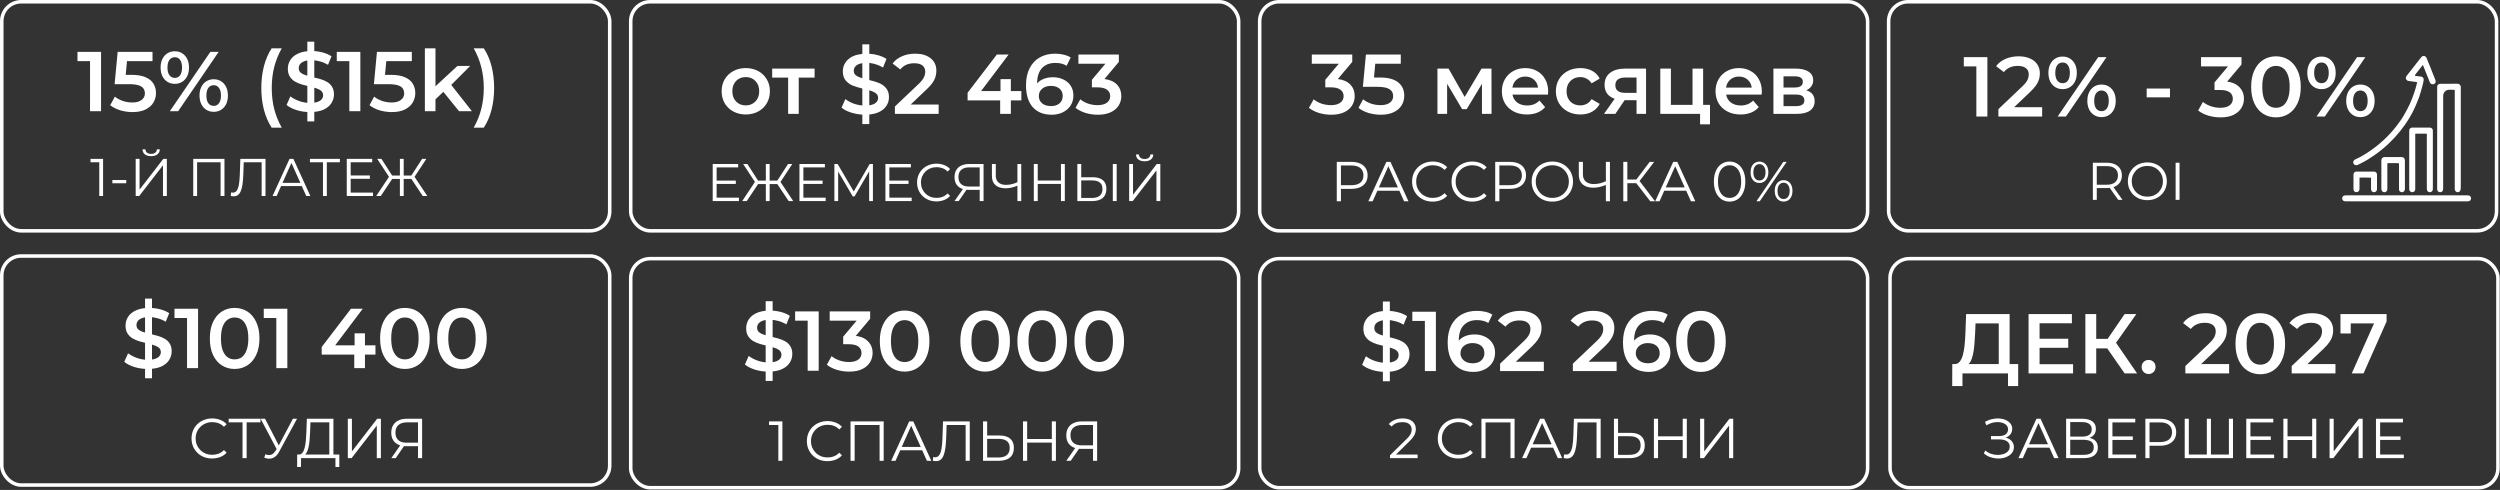 <?xml version="1.0" encoding="UTF-8"?> <svg xmlns="http://www.w3.org/2000/svg" width="944" height="185" viewBox="0 0 944 185" fill="none"><rect x="0" y="0" width="944" height="185" fill="#333333" stroke="none"/><rect x="238.159" y="97.667" width="229.557" height="86.49" rx="7.338" stroke="white" stroke-width="1.334"></rect><rect x="475.654" y="97.667" width="229.557" height="86.49" rx="7.338" stroke="white" stroke-width="1.334"></rect><path d="M293.903 174V159.763L294.583 160.485H290.397V159.125H295.433V174H293.903ZM312.455 174.128C311.336 174.128 310.302 173.944 309.353 173.575C308.404 173.193 307.582 172.662 306.888 171.982C306.194 171.302 305.648 170.501 305.252 169.58C304.869 168.66 304.678 167.654 304.678 166.563C304.678 165.472 304.869 164.466 305.252 163.545C305.648 162.625 306.194 161.824 306.888 161.144C307.596 160.464 308.425 159.94 309.374 159.572C310.323 159.189 311.357 158.998 312.477 158.998C313.553 158.998 314.566 159.182 315.515 159.55C316.464 159.905 317.265 160.443 317.917 161.165L316.918 162.164C316.309 161.541 315.636 161.095 314.899 160.825C314.162 160.542 313.369 160.4 312.519 160.4C311.627 160.4 310.798 160.556 310.033 160.868C309.268 161.165 308.602 161.597 308.035 162.164C307.469 162.717 307.022 163.368 306.697 164.119C306.385 164.856 306.229 165.67 306.229 166.563C306.229 167.455 306.385 168.277 306.697 169.028C307.022 169.765 307.469 170.416 308.035 170.983C308.602 171.535 309.268 171.967 310.033 172.279C310.798 172.577 311.627 172.725 312.519 172.725C313.369 172.725 314.162 172.584 314.899 172.3C315.636 172.017 316.309 171.564 316.918 170.94L317.917 171.939C317.265 172.662 316.464 173.207 315.515 173.575C314.566 173.944 313.546 174.128 312.455 174.128ZM321.164 174V159.125H333.68V174H332.129V160.06L332.533 160.485H322.311L322.715 160.06V174H321.164ZM336.511 174L343.311 159.125H344.862L351.662 174H350.004L343.757 160.039H344.394L338.147 174H336.511ZM339.188 170.027L339.656 168.752H348.304L348.772 170.027H339.188ZM353.429 174.128C353.23 174.128 353.039 174.114 352.855 174.085C352.671 174.071 352.465 174.036 352.239 173.979L352.366 172.577C352.607 172.633 352.841 172.662 353.067 172.662C353.705 172.662 354.215 172.414 354.597 171.918C354.994 171.408 355.292 170.629 355.49 169.58C355.688 168.518 355.816 167.158 355.872 165.5L356.085 159.125H366.179V174H364.627V160.06L365.031 160.485H357.084L357.466 160.039L357.275 165.458C357.218 166.945 357.112 168.235 356.956 169.325C356.8 170.402 356.574 171.302 356.276 172.024C355.979 172.732 355.596 173.264 355.129 173.618C354.661 173.958 354.094 174.128 353.429 174.128ZM377.423 164.438C379.18 164.438 380.519 164.835 381.439 165.628C382.374 166.407 382.842 167.569 382.842 169.113C382.842 170.714 382.346 171.932 381.354 172.768C380.363 173.59 378.946 174 377.104 174H371.197V159.125H372.748V164.438H377.423ZM377.062 172.747C378.436 172.747 379.477 172.442 380.186 171.833C380.908 171.224 381.269 170.331 381.269 169.155C381.269 167.98 380.915 167.115 380.207 166.563C379.499 165.996 378.45 165.713 377.062 165.713H372.748V172.747H377.062ZM397.164 159.125H398.715V174H397.164V159.125ZM387.856 174H386.284V159.125H387.856V174ZM397.312 167.137H387.686V165.755H397.312V167.137ZM412.725 174V169.07L413.15 169.495H408.284C407.094 169.495 406.074 169.29 405.224 168.879C404.388 168.468 403.743 167.887 403.29 167.137C402.851 166.372 402.631 165.458 402.631 164.395C402.631 163.262 402.872 162.306 403.354 161.527C403.835 160.733 404.515 160.138 405.394 159.742C406.286 159.331 407.32 159.125 408.496 159.125H414.276V174H412.725ZM402.631 174L406.286 168.773H407.901L404.31 174H402.631ZM412.725 168.624V160.039L413.15 160.485H408.56C407.171 160.485 406.095 160.818 405.33 161.484C404.579 162.136 404.204 163.092 404.204 164.353C404.204 165.571 404.558 166.513 405.266 167.179C405.974 167.831 407.023 168.157 408.411 168.157H413.15L412.725 168.624Z" fill="white"></path><path d="M289.119 143.843V113.743H291.745V143.843H289.119ZM290.112 140.321C288.362 140.321 286.686 140.075 285.085 139.584C283.484 139.072 282.213 138.421 281.274 137.631L282.715 134.397C283.612 135.101 284.722 135.688 286.045 136.158C287.369 136.627 288.724 136.862 290.112 136.862C291.286 136.862 292.236 136.734 292.962 136.478C293.688 136.222 294.221 135.88 294.563 135.453C294.905 135.005 295.075 134.503 295.075 133.948C295.075 133.265 294.83 132.721 294.339 132.315C293.848 131.888 293.207 131.557 292.418 131.323C291.649 131.066 290.785 130.832 289.824 130.618C288.885 130.405 287.935 130.159 286.974 129.882C286.035 129.583 285.17 129.209 284.38 128.761C283.612 128.291 282.982 127.672 282.491 126.904C282 126.135 281.754 125.153 281.754 123.958C281.754 122.741 282.075 121.631 282.715 120.627C283.377 119.603 284.37 118.792 285.693 118.194C287.038 117.575 288.735 117.265 290.785 117.265C292.129 117.265 293.464 117.436 294.787 117.778C296.111 118.119 297.264 118.61 298.246 119.25L296.933 122.485C295.929 121.887 294.894 121.449 293.827 121.172C292.759 120.873 291.734 120.723 290.753 120.723C289.6 120.723 288.66 120.862 287.935 121.14C287.23 121.417 286.707 121.78 286.366 122.228C286.045 122.677 285.885 123.189 285.885 123.766C285.885 124.449 286.12 125.004 286.59 125.431C287.081 125.836 287.71 126.156 288.479 126.391C289.269 126.626 290.144 126.861 291.105 127.096C292.065 127.309 293.015 127.555 293.955 127.832C294.915 128.11 295.78 128.473 296.548 128.921C297.338 129.369 297.968 129.978 298.438 130.746C298.929 131.515 299.174 132.486 299.174 133.66C299.174 134.856 298.843 135.966 298.181 136.99C297.541 137.994 296.548 138.805 295.203 139.424C293.859 140.022 292.161 140.321 290.112 140.321ZM304.975 140V119.186L306.8 121.076H300.235V117.585H309.137V140H304.975ZM320.628 140.321C319.049 140.321 317.501 140.096 315.985 139.648C314.491 139.178 313.232 138.538 312.207 137.727L314 134.493C314.811 135.154 315.793 135.688 316.946 136.094C318.099 136.499 319.305 136.702 320.564 136.702C322.059 136.702 323.222 136.403 324.055 135.806C324.887 135.186 325.304 134.354 325.304 133.308C325.304 132.283 324.919 131.472 324.151 130.874C323.382 130.277 322.144 129.978 320.436 129.978H318.387V127.128L324.791 119.507L325.336 121.076H313.296V117.585H328.57V120.371L322.166 127.992L319.988 126.711H321.237C323.991 126.711 326.051 127.331 327.417 128.569C328.805 129.786 329.498 131.355 329.498 133.276C329.498 134.535 329.178 135.699 328.538 136.766C327.897 137.834 326.915 138.698 325.592 139.36C324.29 140 322.635 140.321 320.628 140.321ZM341.572 140.321C339.8 140.321 338.199 139.872 336.768 138.976C335.359 138.079 334.249 136.777 333.438 135.069C332.627 133.34 332.221 131.248 332.221 128.793C332.221 126.338 332.627 124.257 333.438 122.549C334.249 120.82 335.359 119.507 336.768 118.61C338.199 117.713 339.8 117.265 341.572 117.265C343.365 117.265 344.966 117.713 346.375 118.61C347.784 119.507 348.894 120.82 349.705 122.549C350.538 124.257 350.954 126.338 350.954 128.793C350.954 131.248 350.538 133.34 349.705 135.069C348.894 136.777 347.784 138.079 346.375 138.976C344.966 139.872 343.365 140.321 341.572 140.321ZM341.572 136.702C342.618 136.702 343.525 136.425 344.293 135.87C345.062 135.293 345.66 134.418 346.087 133.244C346.535 132.07 346.759 130.586 346.759 128.793C346.759 126.978 346.535 125.495 346.087 124.342C345.66 123.168 345.062 122.303 344.293 121.748C343.525 121.172 342.618 120.884 341.572 120.884C340.568 120.884 339.672 121.172 338.882 121.748C338.113 122.303 337.505 123.168 337.056 124.342C336.63 125.495 336.416 126.978 336.416 128.793C336.416 130.586 336.63 132.07 337.056 133.244C337.505 134.418 338.113 135.293 338.882 135.87C339.672 136.425 340.568 136.702 341.572 136.702ZM371.967 140.321C370.195 140.321 368.594 139.872 367.164 138.976C365.755 138.079 364.645 136.777 363.833 135.069C363.022 133.34 362.617 131.248 362.617 128.793C362.617 126.338 363.022 124.257 363.833 122.549C364.645 120.82 365.755 119.507 367.164 118.61C368.594 117.713 370.195 117.265 371.967 117.265C373.76 117.265 375.361 117.713 376.77 118.61C378.179 119.507 379.289 120.82 380.1 122.549C380.933 124.257 381.349 126.338 381.349 128.793C381.349 131.248 380.933 133.34 380.1 135.069C379.289 136.777 378.179 138.079 376.77 138.976C375.361 139.872 373.76 140.321 371.967 140.321ZM371.967 136.702C373.013 136.702 373.92 136.425 374.689 135.87C375.457 135.293 376.055 134.418 376.482 133.244C376.93 132.07 377.154 130.586 377.154 128.793C377.154 126.978 376.93 125.495 376.482 124.342C376.055 123.168 375.457 122.303 374.689 121.748C373.92 121.172 373.013 120.884 371.967 120.884C370.963 120.884 370.067 121.172 369.277 121.748C368.509 122.303 367.9 123.168 367.452 124.342C367.025 125.495 366.811 126.978 366.811 128.793C366.811 130.586 367.025 132.07 367.452 133.244C367.9 134.418 368.509 135.293 369.277 135.87C370.067 136.425 370.963 136.702 371.967 136.702ZM393.512 140.321C391.741 140.321 390.14 139.872 388.709 138.976C387.3 138.079 386.19 136.777 385.379 135.069C384.568 133.34 384.162 131.248 384.162 128.793C384.162 126.338 384.568 124.257 385.379 122.549C386.19 120.82 387.3 119.507 388.709 118.61C390.14 117.713 391.741 117.265 393.512 117.265C395.306 117.265 396.907 117.713 398.316 118.61C399.725 119.507 400.835 120.82 401.646 122.549C402.478 124.257 402.895 126.338 402.895 128.793C402.895 131.248 402.478 133.34 401.646 135.069C400.835 136.777 399.725 138.079 398.316 138.976C396.907 139.872 395.306 140.321 393.512 140.321ZM393.512 136.702C394.559 136.702 395.466 136.425 396.234 135.87C397.003 135.293 397.601 134.418 398.028 133.244C398.476 132.07 398.7 130.586 398.7 128.793C398.7 126.978 398.476 125.495 398.028 124.342C397.601 123.168 397.003 122.303 396.234 121.748C395.466 121.172 394.559 120.884 393.512 120.884C392.509 120.884 391.613 121.172 390.823 121.748C390.054 122.303 389.446 123.168 388.997 124.342C388.571 125.495 388.357 126.978 388.357 128.793C388.357 130.586 388.571 132.07 388.997 133.244C389.446 134.418 390.054 135.293 390.823 135.87C391.613 136.425 392.509 136.702 393.512 136.702ZM415.058 140.321C413.286 140.321 411.685 139.872 410.255 138.976C408.846 138.079 407.736 136.777 406.925 135.069C406.114 133.34 405.708 131.248 405.708 128.793C405.708 126.338 406.114 124.257 406.925 122.549C407.736 120.82 408.846 119.507 410.255 118.61C411.685 117.713 413.286 117.265 415.058 117.265C416.851 117.265 418.452 117.713 419.861 118.61C421.27 119.507 422.38 120.82 423.192 122.549C424.024 124.257 424.44 126.338 424.44 128.793C424.44 131.248 424.024 133.34 423.192 135.069C422.38 136.777 421.27 138.079 419.861 138.976C418.452 139.872 416.851 140.321 415.058 140.321ZM415.058 136.702C416.104 136.702 417.011 136.425 417.78 135.87C418.548 135.293 419.146 134.418 419.573 133.244C420.021 132.07 420.246 130.586 420.246 128.793C420.246 126.978 420.021 125.495 419.573 124.342C419.146 123.168 418.548 122.303 417.78 121.748C417.011 121.172 416.104 120.884 415.058 120.884C414.055 120.884 413.158 121.172 412.368 121.748C411.6 122.303 410.991 123.168 410.543 124.342C410.116 125.495 409.903 126.978 409.903 128.793C409.903 130.586 410.116 132.07 410.543 133.244C410.991 134.418 411.6 135.293 412.368 135.87C413.158 136.425 414.055 136.702 415.058 136.702Z" fill="white"></path><rect x="0.667" y="96.667" width="229.557" height="86.49" rx="7.338" stroke="white" stroke-width="1.334"></rect><path d="M80.105 173.128C78.986 173.128 77.951 172.943 77.002 172.575C76.053 172.192 75.231 171.661 74.537 170.981C73.843 170.301 73.298 169.501 72.901 168.58C72.519 167.659 72.327 166.653 72.327 165.562C72.327 164.472 72.519 163.466 72.901 162.545C73.298 161.624 73.843 160.824 74.537 160.144C75.246 159.464 76.074 158.94 77.023 158.571C77.973 158.189 79.007 157.997 80.126 157.997C81.203 157.997 82.216 158.182 83.165 158.55C84.114 158.904 84.914 159.442 85.566 160.165L84.567 161.164C83.958 160.54 83.285 160.094 82.549 159.825C81.812 159.542 81.019 159.4 80.168 159.4C79.276 159.4 78.447 159.556 77.682 159.867C76.917 160.165 76.251 160.597 75.685 161.164C75.118 161.716 74.672 162.368 74.346 163.119C74.034 163.855 73.879 164.67 73.879 165.562C73.879 166.455 74.034 167.277 74.346 168.027C74.672 168.764 75.118 169.416 75.685 169.982C76.251 170.535 76.917 170.967 77.682 171.279C78.447 171.576 79.276 171.725 80.168 171.725C81.019 171.725 81.812 171.583 82.549 171.3C83.285 171.017 83.958 170.563 84.567 169.94L85.566 170.939C84.914 171.661 84.114 172.207 83.165 172.575C82.216 172.943 81.196 173.128 80.105 173.128ZM91.58 173V159.06L92.005 159.485H86.353V158.125H98.359V159.485H92.728L93.132 159.06V173H91.58ZM100.221 171.534C100.944 171.817 101.624 171.888 102.261 171.746C102.899 171.59 103.486 171.087 104.025 170.237L104.747 169.09L104.896 168.899L110.591 158.125H112.164L105.406 170.577C104.953 171.442 104.414 172.086 103.791 172.511C103.182 172.936 102.53 173.163 101.836 173.191C101.156 173.22 100.469 173.092 99.775 172.809L100.221 171.534ZM104.854 170.322L98.415 158.125H100.094L105.704 169.026L104.854 170.322ZM124.344 172.256V159.485H117.225L117.098 163.097C117.055 164.217 116.984 165.293 116.885 166.327C116.8 167.347 116.659 168.268 116.46 169.09C116.276 169.897 116.021 170.556 115.695 171.066C115.384 171.576 114.973 171.874 114.463 171.959L112.742 171.64C113.308 171.668 113.776 171.463 114.144 171.024C114.527 170.585 114.817 169.968 115.015 169.175C115.228 168.382 115.384 167.454 115.483 166.391C115.582 165.329 115.653 164.181 115.695 162.949L115.865 158.125H125.895V172.256H124.344ZM112.189 176.336L112.21 171.64H128.127V176.336H126.66V173H113.677L113.655 176.336H112.189ZM131.334 173V158.125H132.885V170.45L142.405 158.125H143.829V173H142.278V160.696L132.758 173H131.334ZM157.838 173V168.07L158.263 168.495H153.396C152.206 168.495 151.186 168.29 150.336 167.879C149.5 167.468 148.856 166.887 148.403 166.136C147.963 165.371 147.744 164.457 147.744 163.395C147.744 162.262 147.985 161.305 148.466 160.526C148.948 159.733 149.628 159.138 150.506 158.741C151.399 158.33 152.433 158.125 153.609 158.125H159.389V173H157.838ZM147.744 173L151.399 167.772H153.014L149.423 173H147.744ZM157.838 167.624V159.039L158.263 159.485H153.673C152.284 159.485 151.208 159.818 150.443 160.484C149.692 161.135 149.316 162.092 149.316 163.352C149.316 164.571 149.67 165.513 150.379 166.179C151.087 166.83 152.135 167.156 153.524 167.156H158.263L157.838 167.624Z" fill="white"></path><path d="M54.771 142.843V112.742H57.397V142.843H54.771ZM55.764 139.32C54.013 139.32 52.337 139.075 50.736 138.584C49.135 138.071 47.865 137.42 46.926 136.63L48.367 133.396C49.263 134.101 50.373 134.688 51.697 135.157C53.02 135.627 54.376 135.862 55.764 135.862C56.938 135.862 57.888 135.734 58.614 135.478C59.339 135.221 59.873 134.88 60.215 134.453C60.556 134.005 60.727 133.503 60.727 132.948C60.727 132.265 60.481 131.72 59.99 131.315C59.499 130.888 58.859 130.557 58.069 130.322C57.301 130.066 56.436 129.831 55.475 129.618C54.536 129.404 53.586 129.159 52.626 128.881C51.686 128.582 50.822 128.209 50.032 127.76C49.263 127.291 48.633 126.672 48.142 125.903C47.651 125.135 47.406 124.153 47.406 122.957C47.406 121.74 47.726 120.63 48.367 119.627C49.028 118.602 50.021 117.791 51.345 117.193C52.69 116.574 54.387 116.265 56.436 116.265C57.781 116.265 59.115 116.436 60.439 116.777C61.762 117.119 62.915 117.61 63.897 118.25L62.584 121.484C61.581 120.887 60.545 120.449 59.478 120.171C58.411 119.873 57.386 119.723 56.404 119.723C55.251 119.723 54.312 119.862 53.586 120.139C52.882 120.417 52.359 120.78 52.017 121.228C51.697 121.676 51.537 122.189 51.537 122.765C51.537 123.448 51.772 124.003 52.241 124.43C52.732 124.836 53.362 125.156 54.13 125.391C54.92 125.626 55.796 125.861 56.756 126.095C57.717 126.309 58.667 126.554 59.606 126.832C60.567 127.109 61.431 127.472 62.2 127.921C62.99 128.369 63.62 128.977 64.089 129.746C64.58 130.514 64.826 131.486 64.826 132.66C64.826 133.855 64.495 134.965 63.833 135.99C63.193 136.993 62.2 137.805 60.855 138.424C59.51 139.021 57.813 139.32 55.764 139.32ZM70.626 139V118.186L72.451 120.075H65.887V116.585H74.789V139H70.626ZM88.586 139.32C86.814 139.32 85.213 138.872 83.782 137.975C82.373 137.079 81.263 135.777 80.452 134.069C79.641 132.34 79.235 130.247 79.235 127.793C79.235 125.338 79.641 123.256 80.452 121.548C81.263 119.819 82.373 118.506 83.782 117.61C85.213 116.713 86.814 116.265 88.586 116.265C90.379 116.265 91.98 116.713 93.389 117.61C94.798 118.506 95.908 119.819 96.719 121.548C97.552 123.256 97.968 125.338 97.968 127.793C97.968 130.247 97.552 132.34 96.719 134.069C95.908 135.777 94.798 137.079 93.389 137.975C91.98 138.872 90.379 139.32 88.586 139.32ZM88.586 135.702C89.632 135.702 90.539 135.424 91.307 134.869C92.076 134.293 92.674 133.418 93.101 132.243C93.549 131.069 93.773 129.586 93.773 127.793C93.773 125.978 93.549 124.494 93.101 123.342C92.674 122.167 92.076 121.303 91.307 120.748C90.539 120.171 89.632 119.883 88.586 119.883C87.582 119.883 86.686 120.171 85.896 120.748C85.127 121.303 84.519 122.167 84.07 123.342C83.644 124.494 83.43 125.978 83.43 127.793C83.43 129.586 83.644 131.069 84.07 132.243C84.519 133.418 85.127 134.293 85.896 134.869C86.686 135.424 87.582 135.702 88.586 135.702ZM104.336 139V118.186L106.161 120.075H99.597V116.585H108.499V139H104.336ZM121.475 133.909V131.027L132.522 116.585H136.973L126.086 131.027L124.004 130.386H141.776V133.909H121.475ZM133.771 139V133.909L133.899 130.386V125.871H137.806V139H133.771ZM152.879 139.32C151.107 139.32 149.506 138.872 148.075 137.975C146.666 137.079 145.556 135.777 144.745 134.069C143.934 132.34 143.528 130.247 143.528 127.793C143.528 125.338 143.934 123.256 144.745 121.548C145.556 119.819 146.666 118.506 148.075 117.61C149.506 116.713 151.107 116.265 152.879 116.265C154.672 116.265 156.273 116.713 157.682 117.61C159.091 118.506 160.201 119.819 161.012 121.548C161.845 123.256 162.261 125.338 162.261 127.793C162.261 130.247 161.845 132.34 161.012 134.069C160.201 135.777 159.091 137.079 157.682 137.975C156.273 138.872 154.672 139.32 152.879 139.32ZM152.879 135.702C153.925 135.702 154.832 135.424 155.6 134.869C156.369 134.293 156.967 133.418 157.394 132.243C157.842 131.069 158.066 129.586 158.066 127.793C158.066 125.978 157.842 124.494 157.394 123.342C156.967 122.167 156.369 121.303 155.6 120.748C154.832 120.171 153.925 119.883 152.879 119.883C151.875 119.883 150.979 120.171 150.189 120.748C149.42 121.303 148.812 122.167 148.364 123.342C147.937 124.494 147.723 125.978 147.723 127.793C147.723 129.586 147.937 131.069 148.364 132.243C148.812 133.418 149.42 134.293 150.189 134.869C150.979 135.424 151.875 135.702 152.879 135.702ZM174.424 139.32C172.652 139.32 171.051 138.872 169.621 137.975C168.212 137.079 167.102 135.777 166.291 134.069C165.48 132.34 165.074 130.247 165.074 127.793C165.074 125.338 165.48 123.256 166.291 121.548C167.102 119.819 168.212 118.506 169.621 117.61C171.051 116.713 172.652 116.265 174.424 116.265C176.217 116.265 177.818 116.713 179.227 117.61C180.636 118.506 181.746 119.819 182.558 121.548C183.39 123.256 183.806 125.338 183.806 127.793C183.806 130.247 183.39 132.34 182.558 134.069C181.746 135.777 180.636 137.079 179.227 137.975C177.818 138.872 176.217 139.32 174.424 139.32ZM174.424 135.702C175.47 135.702 176.378 135.424 177.146 134.869C177.915 134.293 178.512 133.418 178.939 132.243C179.388 131.069 179.612 129.586 179.612 127.793C179.612 125.978 179.388 124.494 178.939 123.342C178.512 122.167 177.915 121.303 177.146 120.748C176.378 120.171 175.47 119.883 174.424 119.883C173.421 119.883 172.524 120.171 171.734 120.748C170.966 121.303 170.358 122.167 169.909 123.342C169.482 124.494 169.269 125.978 169.269 127.793C169.269 129.586 169.482 131.069 169.909 132.243C170.358 133.418 170.966 134.293 171.734 134.869C172.524 135.424 173.421 135.702 174.424 135.702Z" fill="white"></path><path d="M524.861 173.001V171.918L531.045 165.861C531.612 165.309 532.037 164.827 532.32 164.416C532.603 163.991 532.795 163.595 532.894 163.226C532.993 162.858 533.042 162.511 533.042 162.185C533.042 161.321 532.745 160.641 532.15 160.145C531.569 159.649 530.705 159.401 529.557 159.401C528.679 159.401 527.9 159.536 527.22 159.805C526.554 160.074 525.98 160.492 525.499 161.059L524.415 160.124C524.996 159.444 525.74 158.92 526.646 158.551C527.553 158.183 528.566 157.999 529.685 157.999C530.691 157.999 531.562 158.162 532.299 158.488C533.035 158.799 533.602 159.26 533.999 159.869C534.41 160.478 534.615 161.194 534.615 162.015C534.615 162.497 534.544 162.971 534.402 163.439C534.275 163.906 534.034 164.402 533.68 164.926C533.34 165.436 532.837 166.017 532.171 166.669L526.497 172.236L526.072 171.641H535.295V173.001H524.861ZM550.682 173.129C549.562 173.129 548.528 172.945 547.579 172.576C546.63 172.194 545.808 171.663 545.114 170.983C544.42 170.303 543.875 169.502 543.478 168.581C543.095 167.661 542.904 166.655 542.904 165.564C542.904 164.473 543.095 163.467 543.478 162.546C543.875 161.626 544.42 160.825 545.114 160.145C545.822 159.465 546.651 158.941 547.6 158.573C548.55 158.19 549.584 157.999 550.703 157.999C551.78 157.999 552.792 158.183 553.742 158.551C554.691 158.906 555.491 159.444 556.143 160.166L555.144 161.165C554.535 160.542 553.862 160.096 553.125 159.826C552.389 159.543 551.595 159.401 550.745 159.401C549.853 159.401 549.024 159.557 548.259 159.869C547.494 160.166 546.828 160.599 546.262 161.165C545.695 161.718 545.249 162.369 544.923 163.12C544.611 163.857 544.455 164.671 544.455 165.564C544.455 166.456 544.611 167.278 544.923 168.029C545.249 168.766 545.695 169.417 546.262 169.984C546.828 170.536 547.494 170.969 548.259 171.28C549.024 171.578 549.853 171.726 550.745 171.726C551.595 171.726 552.389 171.585 553.125 171.301C553.862 171.018 554.535 170.565 555.144 169.941L556.143 170.94C555.491 171.663 554.691 172.208 553.742 172.576C552.792 172.945 551.772 173.129 550.682 173.129ZM559.39 173.001V158.126H571.907V173.001H570.355V159.061L570.759 159.486H560.538L560.942 159.061V173.001H559.39ZM574.737 173.001L581.537 158.126H583.088L589.888 173.001H588.231L581.983 159.04H582.621L576.373 173.001H574.737ZM577.414 169.028L577.882 167.753H586.531L586.998 169.028H577.414ZM591.655 173.129C591.457 173.129 591.265 173.115 591.081 173.086C590.897 173.072 590.692 173.037 590.465 172.98L590.592 171.578C590.833 171.634 591.067 171.663 591.294 171.663C591.931 171.663 592.441 171.415 592.824 170.919C593.22 170.409 593.518 169.63 593.716 168.581C593.915 167.519 594.042 166.159 594.099 164.501L594.311 158.126H604.405V173.001H602.854V159.061L603.257 159.486H595.31L595.692 159.04L595.501 164.459C595.445 165.946 595.338 167.236 595.182 168.326C595.027 169.403 594.8 170.303 594.502 171.025C594.205 171.734 593.822 172.265 593.355 172.619C592.887 172.959 592.321 173.129 591.655 173.129ZM615.65 163.439C617.406 163.439 618.745 163.836 619.666 164.629C620.601 165.408 621.068 166.57 621.068 168.114C621.068 169.715 620.572 170.933 619.581 171.769C618.589 172.591 617.172 173.001 615.331 173.001H609.423V158.126H610.975V163.439H615.65ZM615.288 171.748C616.662 171.748 617.704 171.443 618.412 170.834C619.135 170.225 619.496 169.332 619.496 168.156C619.496 166.981 619.142 166.116 618.433 165.564C617.725 164.997 616.677 164.714 615.288 164.714H610.975V171.748H615.288ZM635.39 158.126H636.941V173.001H635.39V158.126ZM626.082 173.001H624.51V158.126H626.082V173.001ZM635.539 166.138H625.912V164.756H635.539V166.138ZM641.962 173.001V158.126H643.514V170.451L653.034 158.126H654.457V173.001H652.906V160.698L643.386 173.001H641.962Z" fill="white"></path><path d="M749.08 171.216L749.654 170.09C750.305 170.657 751.035 171.082 751.842 171.365C752.664 171.634 753.486 171.776 754.307 171.79C755.129 171.79 755.88 171.67 756.56 171.429C757.254 171.188 757.814 170.834 758.239 170.366C758.664 169.885 758.876 169.304 758.876 168.624C758.876 167.76 758.529 167.094 757.835 166.626C757.155 166.159 756.206 165.925 754.987 165.925H751.8V164.65H754.902C755.951 164.65 756.765 164.431 757.346 163.991C757.941 163.538 758.239 162.915 758.239 162.121C758.239 161.555 758.069 161.073 757.729 160.676C757.403 160.266 756.95 159.954 756.369 159.741C755.802 159.515 755.165 159.394 754.456 159.38C753.748 159.352 753.011 159.444 752.246 159.656C751.495 159.855 750.766 160.174 750.057 160.613L749.547 159.316C750.426 158.792 751.34 158.431 752.289 158.233C753.238 158.02 754.159 157.949 755.051 158.02C755.944 158.091 756.744 158.296 757.452 158.636C758.175 158.976 758.749 159.423 759.174 159.975C759.599 160.528 759.811 161.186 759.811 161.951C759.811 162.66 759.627 163.283 759.259 163.821C758.905 164.36 758.402 164.778 757.75 165.075C757.112 165.359 756.355 165.5 755.476 165.5L755.561 165.033C756.553 165.033 757.41 165.189 758.132 165.5C758.869 165.812 759.436 166.258 759.832 166.839C760.243 167.406 760.449 168.071 760.449 168.836C760.449 169.559 760.265 170.204 759.896 170.77C759.542 171.323 759.046 171.79 758.409 172.173C757.785 172.541 757.084 172.81 756.305 172.98C755.526 173.136 754.711 173.179 753.861 173.108C753.011 173.037 752.175 172.853 751.354 172.555C750.532 172.244 749.774 171.797 749.08 171.216ZM762.164 173.001L768.964 158.126H770.516L777.316 173.001H775.658L769.411 159.04H770.048L763.801 173.001H762.164ZM764.842 169.028L765.309 167.753H773.958L774.426 169.028H764.842ZM780.166 173.001V158.126H786.35C787.922 158.126 789.155 158.452 790.047 159.104C790.954 159.741 791.407 160.684 791.407 161.93C791.407 163.163 790.975 164.098 790.111 164.735C789.247 165.359 788.114 165.67 786.711 165.67L787.072 165.139C788.73 165.139 789.991 165.465 790.855 166.116C791.719 166.768 792.151 167.724 792.151 168.985C792.151 170.26 791.698 171.252 790.791 171.96C789.899 172.654 788.553 173.001 786.754 173.001H780.166ZM781.717 171.748H786.754C788.015 171.748 788.971 171.514 789.622 171.046C790.274 170.579 790.6 169.856 790.6 168.879C790.6 167.916 790.274 167.207 789.622 166.754C788.971 166.301 788.015 166.074 786.754 166.074H781.717V171.748ZM781.717 164.863H786.265C787.412 164.863 788.291 164.636 788.9 164.183C789.523 163.715 789.835 163.028 789.835 162.121C789.835 161.215 789.523 160.535 788.9 160.081C788.291 159.614 787.412 159.38 786.265 159.38H781.717V164.863ZM797.485 164.778H805.348V166.116H797.485V164.778ZM797.655 171.641H806.602V173.001H796.083V158.126H806.283V159.486H797.655V171.641ZM810.091 173.001V158.126H815.658C816.919 158.126 818.003 158.332 818.909 158.743C819.816 159.139 820.51 159.72 820.992 160.485C821.488 161.236 821.736 162.15 821.736 163.226C821.736 164.275 821.488 165.181 820.992 165.946C820.51 166.697 819.816 167.278 818.909 167.689C818.003 168.1 816.919 168.305 815.658 168.305H810.962L811.663 167.561V173.001H810.091ZM811.663 167.689L810.962 166.924H815.616C817.103 166.924 818.229 166.605 818.994 165.968C819.773 165.316 820.163 164.402 820.163 163.226C820.163 162.036 819.773 161.116 818.994 160.464C818.229 159.812 817.103 159.486 815.616 159.486H810.962L811.663 158.743V167.689ZM833.683 171.641L833.3 172.066V158.126H834.851V172.066L834.426 171.641H842.055L841.63 172.066V158.126H843.181V173.001H824.949V158.126H826.5V172.066L826.096 171.641H833.683ZM849.594 164.778H857.456V166.116H849.594V164.778ZM849.764 171.641H858.71V173.001H848.191V158.126H858.391V159.486H849.764V171.641ZM873.079 158.126H874.63V173.001H873.079V158.126ZM863.771 173.001H862.199V158.126H863.771V173.001ZM873.227 166.138H863.601V164.756H873.227V166.138ZM879.651 173.001V158.126H881.202V170.451L890.722 158.126H892.146V173.001H890.595V160.698L881.075 173.001H879.651ZM898.568 164.778H906.431V166.116H898.568V164.778ZM898.738 171.641H907.684V173.001H897.166V158.126H907.366V159.486H898.738V171.641Z" fill="white"></path><path d="M522.174 143.957V113.857H524.8V143.957H522.174ZM523.167 140.435C521.416 140.435 519.74 140.189 518.139 139.698C516.538 139.186 515.268 138.535 514.329 137.745L515.77 134.511C516.666 135.215 517.777 135.803 519.1 136.272C520.424 136.742 521.779 136.977 523.167 136.977C524.341 136.977 525.291 136.849 526.017 136.592C526.743 136.336 527.276 135.995 527.618 135.568C527.959 135.119 528.13 134.618 528.13 134.063C528.13 133.38 527.885 132.835 527.394 132.43C526.903 132.003 526.262 131.672 525.472 131.437C524.704 131.181 523.839 130.946 522.879 130.732C521.939 130.519 520.989 130.273 520.029 129.996C519.089 129.697 518.225 129.324 517.435 128.875C516.666 128.406 516.037 127.786 515.546 127.018C515.055 126.249 514.809 125.267 514.809 124.072C514.809 122.855 515.129 121.745 515.77 120.742C516.432 119.717 517.424 118.906 518.748 118.308C520.093 117.689 521.79 117.38 523.839 117.38C525.184 117.38 526.518 117.55 527.842 117.892C529.165 118.233 530.318 118.724 531.3 119.365L529.987 122.599C528.984 122.001 527.949 121.564 526.881 121.286C525.814 120.987 524.789 120.838 523.807 120.838C522.654 120.838 521.715 120.977 520.989 121.254C520.285 121.532 519.762 121.895 519.42 122.343C519.1 122.791 518.94 123.303 518.94 123.88C518.94 124.563 519.175 125.118 519.644 125.545C520.135 125.951 520.765 126.271 521.534 126.506C522.324 126.74 523.199 126.975 524.159 127.21C525.12 127.424 526.07 127.669 527.009 127.947C527.97 128.224 528.835 128.587 529.603 129.035C530.393 129.484 531.023 130.092 531.492 130.861C531.983 131.629 532.229 132.6 532.229 133.775C532.229 134.97 531.898 136.08 531.236 137.105C530.596 138.108 529.603 138.919 528.258 139.538C526.913 140.136 525.216 140.435 523.167 140.435ZM538.029 140.115V119.301L539.854 121.19H533.29V117.7H542.192V140.115H538.029ZM556.341 140.435C554.313 140.435 552.573 140.008 551.121 139.154C549.67 138.279 548.56 137.019 547.791 135.376C547.023 133.732 546.638 131.704 546.638 129.292C546.638 126.73 547.097 124.563 548.015 122.791C548.955 121.019 550.246 119.674 551.89 118.756C553.555 117.839 555.466 117.38 557.622 117.38C558.753 117.38 559.831 117.497 560.856 117.732C561.902 117.967 562.788 118.33 563.514 118.821L561.977 121.959C561.358 121.553 560.685 121.275 559.959 121.126C559.255 120.955 558.508 120.87 557.718 120.87C555.604 120.87 553.929 121.521 552.691 122.823C551.452 124.125 550.833 126.047 550.833 128.587C550.833 128.993 550.844 129.473 550.865 130.028C550.887 130.562 550.961 131.106 551.089 131.661L549.809 130.252C550.193 129.377 550.716 128.651 551.378 128.075C552.061 127.477 552.861 127.029 553.779 126.73C554.719 126.431 555.733 126.281 556.821 126.281C558.294 126.281 559.607 126.57 560.76 127.146C561.913 127.701 562.831 128.502 563.514 129.548C564.197 130.572 564.538 131.779 564.538 133.166C564.538 134.639 564.176 135.92 563.45 137.009C562.724 138.097 561.742 138.941 560.504 139.538C559.266 140.136 557.878 140.435 556.341 140.435ZM556.117 137.169C556.971 137.169 557.729 137.019 558.39 136.72C559.052 136.4 559.564 135.952 559.927 135.376C560.312 134.799 560.504 134.127 560.504 133.358C560.504 132.184 560.098 131.255 559.287 130.572C558.476 129.889 557.387 129.548 556.021 129.548C555.124 129.548 554.334 129.718 553.651 130.06C552.989 130.38 552.456 130.829 552.05 131.405C551.666 131.981 551.474 132.643 551.474 133.39C551.474 134.073 551.655 134.703 552.018 135.28C552.381 135.856 552.904 136.315 553.587 136.656C554.292 136.998 555.135 137.169 556.117 137.169ZM566.426 140.115V137.329L575.328 128.875C576.075 128.171 576.63 127.552 576.993 127.018C577.356 126.484 577.591 125.993 577.698 125.545C577.826 125.075 577.89 124.638 577.89 124.232C577.89 123.207 577.538 122.418 576.833 121.863C576.129 121.286 575.093 120.998 573.727 120.998C572.638 120.998 571.646 121.19 570.749 121.574C569.874 121.959 569.116 122.546 568.476 123.336L565.562 121.094C566.437 119.92 567.611 119.013 569.084 118.372C570.578 117.71 572.243 117.38 574.079 117.38C575.702 117.38 577.111 117.646 578.306 118.18C579.523 118.692 580.452 119.429 581.092 120.39C581.754 121.35 582.085 122.492 582.085 123.816C582.085 124.542 581.989 125.267 581.796 125.993C581.604 126.698 581.241 127.445 580.708 128.235C580.174 129.025 579.395 129.911 578.37 130.893L570.717 138.161L569.853 136.592H582.949V140.115H566.426ZM593.913 140.115V137.329L602.815 128.875C603.562 128.171 604.118 127.552 604.48 127.018C604.843 126.484 605.078 125.993 605.185 125.545C605.313 125.075 605.377 124.638 605.377 124.232C605.377 123.207 605.025 122.418 604.32 121.863C603.616 121.286 602.58 120.998 601.214 120.998C600.126 120.998 599.133 121.19 598.236 121.574C597.361 121.959 596.603 122.546 595.963 123.336L593.049 121.094C593.924 119.92 595.098 119.013 596.571 118.372C598.065 117.71 599.731 117.38 601.566 117.38C603.189 117.38 604.598 117.646 605.793 118.18C607.01 118.692 607.939 119.429 608.579 120.39C609.241 121.35 609.572 122.492 609.572 123.816C609.572 124.542 609.476 125.267 609.284 125.993C609.092 126.698 608.729 127.445 608.195 128.235C607.661 129.025 606.882 129.911 605.857 130.893L598.204 138.161L597.34 136.592H610.436V140.115H593.913ZM622.542 140.435C620.513 140.435 618.774 140.008 617.322 139.154C615.87 138.279 614.76 137.019 613.992 135.376C613.223 133.732 612.839 131.704 612.839 129.292C612.839 126.73 613.298 124.563 614.216 122.791C615.155 121.019 616.447 119.674 618.091 118.756C619.756 117.839 621.666 117.38 623.822 117.38C624.954 117.38 626.032 117.497 627.057 117.732C628.103 117.967 628.988 118.33 629.714 118.821L628.177 121.959C627.558 121.553 626.886 121.275 626.16 121.126C625.455 120.955 624.708 120.87 623.918 120.87C621.805 120.87 620.129 121.521 618.891 122.823C617.653 124.125 617.034 126.047 617.034 128.587C617.034 128.993 617.044 129.473 617.066 130.028C617.087 130.562 617.162 131.106 617.29 131.661L616.009 130.252C616.393 129.377 616.916 128.651 617.578 128.075C618.261 127.477 619.062 127.029 619.98 126.73C620.919 126.431 621.933 126.281 623.022 126.281C624.495 126.281 625.808 126.57 626.96 127.146C628.113 127.701 629.031 128.502 629.714 129.548C630.397 130.572 630.739 131.779 630.739 133.166C630.739 134.639 630.376 135.92 629.65 137.009C628.924 138.097 627.942 138.941 626.704 139.538C625.466 140.136 624.079 140.435 622.542 140.435ZM622.317 137.169C623.171 137.169 623.929 137.019 624.591 136.72C625.253 136.4 625.765 135.952 626.128 135.376C626.512 134.799 626.704 134.127 626.704 133.358C626.704 132.184 626.299 131.255 625.487 130.572C624.676 129.889 623.588 129.548 622.221 129.548C621.325 129.548 620.535 129.718 619.852 130.06C619.19 130.38 618.656 130.829 618.251 131.405C617.866 131.981 617.674 132.643 617.674 133.39C617.674 134.073 617.856 134.703 618.219 135.28C618.582 135.856 619.105 136.315 619.788 136.656C620.492 136.998 621.335 137.169 622.317 137.169ZM642.265 140.435C640.493 140.435 638.892 139.987 637.462 139.09C636.053 138.193 634.943 136.891 634.132 135.183C633.321 133.454 632.915 131.362 632.915 128.907C632.915 126.452 633.321 124.371 634.132 122.663C634.943 120.934 636.053 119.621 637.462 118.724C638.892 117.828 640.493 117.38 642.265 117.38C644.058 117.38 645.659 117.828 647.068 118.724C648.477 119.621 649.587 120.934 650.399 122.663C651.231 124.371 651.647 126.452 651.647 128.907C651.647 131.362 651.231 133.454 650.399 135.183C649.587 136.891 648.477 138.193 647.068 139.09C645.659 139.987 644.058 140.435 642.265 140.435ZM642.265 136.817C643.311 136.817 644.219 136.539 644.987 135.984C645.756 135.408 646.353 134.532 646.78 133.358C647.229 132.184 647.453 130.7 647.453 128.907C647.453 127.093 647.229 125.609 646.78 124.456C646.353 123.282 645.756 122.418 644.987 121.863C644.219 121.286 643.311 120.998 642.265 120.998C641.262 120.998 640.365 121.286 639.575 121.863C638.807 122.418 638.198 123.282 637.75 124.456C637.323 125.609 637.11 127.093 637.11 128.907C637.11 130.7 637.323 132.184 637.75 133.358C638.198 134.532 638.807 135.408 639.575 135.984C640.365 136.539 641.262 136.817 642.265 136.817Z" fill="white"></path><rect x="0.667" y="0.667" width="229.557" height="86.49" rx="7.338" stroke="white" stroke-width="1.334"></rect><rect x="713.144" y="0.667" width="229.557" height="86.49" rx="7.338" stroke="white" stroke-width="1.334"></rect><rect x="238.158" y="0.667" width="229.557" height="86.49" rx="7.338" stroke="white" stroke-width="1.334"></rect><rect x="475.653" y="0.667" width="229.557" height="86.49" rx="7.338" stroke="white" stroke-width="1.334"></rect><path d="M37.482 74V60.591L38.123 61.272H34.18V59.991H38.923V74H37.482ZM42.432 69.197V67.956H47.676V69.197H42.432ZM51.235 74V59.991H52.696V71.598L61.662 59.991H63.003V74H61.542V62.412L52.576 74H51.235ZM57.079 58.97C56.078 58.97 55.284 58.743 54.697 58.289C54.123 57.836 53.83 57.202 53.816 56.388H54.917C54.931 56.922 55.131 57.342 55.518 57.649C55.918 57.956 56.438 58.109 57.079 58.109C57.719 58.109 58.233 57.956 58.62 57.649C59.02 57.342 59.227 56.922 59.24 56.388H60.341C60.328 57.202 60.027 57.836 59.44 58.289C58.853 58.743 58.066 58.97 57.079 58.97ZM72.968 74V59.991H84.756V74H83.295V60.871L83.675 61.272H74.049L74.429 60.871V74H72.968ZM88.247 74.12C88.061 74.12 87.88 74.107 87.707 74.08C87.534 74.067 87.34 74.033 87.127 73.98L87.247 72.659C87.474 72.713 87.694 72.739 87.907 72.739C88.507 72.739 88.988 72.506 89.348 72.039C89.722 71.558 90.002 70.825 90.189 69.837C90.376 68.837 90.496 67.556 90.549 65.995L90.749 59.991H100.255V74H98.794V60.871L99.175 61.272H91.69L92.05 60.851L91.87 65.955C91.816 67.356 91.716 68.57 91.57 69.597C91.423 70.611 91.209 71.458 90.929 72.139C90.649 72.806 90.289 73.306 89.848 73.64C89.408 73.96 88.874 74.12 88.247 74.12ZM102.92 74L109.325 59.991H110.786L117.19 74H115.629L109.745 60.851H110.345L104.461 74H102.92ZM105.442 70.257L105.882 69.057H114.028L114.468 70.257H105.442ZM121.953 74V60.871L122.353 61.272H117.029V59.991H128.337V61.272H123.033L123.414 60.871V74H121.953ZM132.257 66.255H139.662V67.516H132.257V66.255ZM132.418 72.719H140.843V74H130.937V59.991H140.543V61.272H132.418V72.719ZM159.624 74L154.96 67.015L156.221 66.295L161.345 74H159.624ZM151.978 67.576V66.275H155.981V67.576H151.978ZM156.281 67.155L154.92 66.915L159.383 59.991H160.984L156.281 67.155ZM143.793 74H142.072L147.195 66.295L148.456 67.015L143.793 74ZM152.439 74H150.998V59.991H152.439V74ZM151.438 67.576H147.435V66.275H151.438V67.576ZM147.135 67.155L142.432 59.991H144.033L148.476 66.915L147.135 67.155Z" fill="white"></path><path d="M33.995 42V21.186L35.821 23.075H29.256V19.585H38.158V42H33.995ZM50.034 42.32C48.454 42.32 46.906 42.096 45.391 41.648C43.896 41.178 42.637 40.538 41.612 39.727L43.373 36.492C44.184 37.154 45.166 37.688 46.319 38.093C47.493 38.499 48.71 38.702 49.969 38.702C51.443 38.702 52.595 38.392 53.428 37.773C54.282 37.154 54.709 36.322 54.709 35.276C54.709 34.571 54.527 33.952 54.164 33.418C53.823 32.885 53.204 32.479 52.307 32.201C51.432 31.924 50.226 31.785 48.689 31.785H43.277L44.43 19.585H57.591V23.075H45.967L48.144 21.09L47.28 30.216L45.102 28.263H49.617C51.837 28.263 53.62 28.562 54.965 29.159C56.331 29.736 57.324 30.547 57.943 31.593C58.583 32.618 58.904 33.792 58.904 35.115C58.904 36.418 58.583 37.613 57.943 38.702C57.302 39.791 56.32 40.666 54.997 41.328C53.695 41.989 52.04 42.32 50.034 42.32ZM64.13 42L79.436 19.585H82.574L67.268 42H64.13ZM65.987 31.657C64.941 31.657 64.013 31.401 63.201 30.889C62.39 30.376 61.76 29.661 61.312 28.743C60.864 27.825 60.64 26.747 60.64 25.509C60.64 24.271 60.864 23.193 61.312 22.275C61.76 21.357 62.39 20.642 63.201 20.129C64.013 19.617 64.941 19.361 65.987 19.361C67.076 19.361 68.015 19.617 68.805 20.129C69.616 20.642 70.246 21.357 70.694 22.275C71.143 23.193 71.367 24.271 71.367 25.509C71.367 26.747 71.143 27.825 70.694 28.743C70.246 29.661 69.616 30.376 68.805 30.889C68.015 31.401 67.076 31.657 65.987 31.657ZM66.019 29.416C66.873 29.416 67.535 29.085 68.005 28.423C68.496 27.74 68.741 26.768 68.741 25.509C68.741 24.25 68.496 23.289 68.005 22.627C67.535 21.944 66.873 21.602 66.019 21.602C65.165 21.602 64.482 21.944 63.97 22.627C63.479 23.31 63.233 24.271 63.233 25.509C63.233 26.747 63.479 27.708 63.97 28.391C64.482 29.074 65.165 29.416 66.019 29.416ZM80.685 42.224C79.639 42.224 78.71 41.968 77.899 41.456C77.088 40.943 76.458 40.228 76.01 39.31C75.562 38.392 75.338 37.314 75.338 36.076C75.338 34.838 75.562 33.76 76.01 32.842C76.458 31.924 77.088 31.209 77.899 30.696C78.71 30.184 79.639 29.928 80.685 29.928C81.774 29.928 82.713 30.184 83.503 30.696C84.314 31.209 84.944 31.924 85.392 32.842C85.841 33.76 86.065 34.838 86.065 36.076C86.065 37.314 85.841 38.392 85.392 39.31C84.944 40.228 84.314 40.943 83.503 41.456C82.713 41.968 81.774 42.224 80.685 42.224ZM80.685 39.983C81.539 39.983 82.211 39.641 82.702 38.958C83.193 38.275 83.439 37.314 83.439 36.076C83.439 34.838 83.193 33.877 82.702 33.194C82.211 32.511 81.539 32.169 80.685 32.169C79.853 32.169 79.18 32.511 78.668 33.194C78.177 33.856 77.931 34.816 77.931 36.076C77.931 37.336 78.177 38.307 78.668 38.99C79.18 39.652 79.853 39.983 80.685 39.983ZM102.579 48.212C101.319 46.27 100.348 44.028 99.665 41.488C99.003 38.926 98.672 36.172 98.672 33.226C98.672 30.28 99.003 27.526 99.665 24.965C100.348 22.381 101.319 20.14 102.579 18.24H106.389C105.087 20.588 104.126 22.99 103.507 25.445C102.91 27.879 102.611 30.472 102.611 33.226C102.611 35.98 102.91 38.584 103.507 41.039C104.126 43.473 105.087 45.864 106.389 48.212H102.579ZM116.049 45.843V15.742H118.675V45.843H116.049ZM117.042 42.32C115.292 42.32 113.616 42.075 112.015 41.584C110.414 41.071 109.144 40.42 108.204 39.63L109.645 36.396C110.542 37.101 111.652 37.688 112.975 38.157C114.299 38.627 115.655 38.862 117.042 38.862C118.216 38.862 119.166 38.734 119.892 38.478C120.618 38.221 121.152 37.88 121.493 37.453C121.835 37.005 122.005 36.503 122.005 35.948C122.005 35.265 121.76 34.721 121.269 34.315C120.778 33.888 120.138 33.557 119.348 33.322C118.579 33.066 117.715 32.831 116.754 32.618C115.815 32.404 114.865 32.159 113.904 31.881C112.965 31.582 112.1 31.209 111.31 30.761C110.542 30.291 109.912 29.672 109.421 28.903C108.93 28.135 108.685 27.153 108.685 25.957C108.685 24.741 109.005 23.63 109.645 22.627C110.307 21.602 111.3 20.791 112.623 20.193C113.968 19.574 115.665 19.265 117.715 19.265C119.059 19.265 120.394 19.436 121.717 19.777C123.041 20.119 124.194 20.61 125.176 21.25L123.863 24.484C122.859 23.887 121.824 23.449 120.757 23.171C119.689 22.872 118.665 22.723 117.683 22.723C116.53 22.723 115.591 22.862 114.865 23.139C114.16 23.417 113.637 23.78 113.296 24.228C112.975 24.676 112.815 25.189 112.815 25.765C112.815 26.448 113.05 27.003 113.52 27.43C114.011 27.836 114.641 28.156 115.409 28.391C116.199 28.626 117.074 28.86 118.035 29.095C118.995 29.309 119.945 29.554 120.885 29.832C121.845 30.109 122.71 30.472 123.478 30.921C124.268 31.369 124.898 31.977 125.368 32.746C125.859 33.514 126.104 34.486 126.104 35.66C126.104 36.855 125.773 37.965 125.112 38.99C124.471 39.993 123.478 40.804 122.134 41.424C120.789 42.021 119.092 42.32 117.042 42.32ZM131.905 42V21.186L133.73 23.075H127.165V19.585H136.067V42H131.905ZM147.943 42.32C146.363 42.32 144.815 42.096 143.3 41.648C141.805 41.178 140.546 40.538 139.521 39.727L141.282 36.492C142.094 37.154 143.076 37.688 144.228 38.093C145.402 38.499 146.619 38.702 147.879 38.702C149.352 38.702 150.505 38.392 151.337 37.773C152.191 37.154 152.618 36.322 152.618 35.276C152.618 34.571 152.436 33.952 152.074 33.418C151.732 32.885 151.113 32.479 150.216 32.201C149.341 31.924 148.135 31.785 146.598 31.785H141.186L142.339 19.585H155.5V23.075H143.876L146.054 21.09L145.189 30.216L143.012 28.263H147.527C149.747 28.263 151.529 28.562 152.874 29.159C154.24 29.736 155.233 30.547 155.852 31.593C156.493 32.618 156.813 33.792 156.813 35.115C156.813 36.418 156.493 37.613 155.852 38.702C155.212 39.791 154.23 40.666 152.906 41.328C151.604 41.989 149.949 42.32 147.943 42.32ZM163.697 38.19L163.793 33.162L172.727 24.901H177.53L169.941 32.522L167.828 34.283L163.697 38.19ZM160.431 42V18.24H164.433V42H160.431ZM173.335 42L167.091 34.283L169.621 31.081L178.203 42H173.335ZM182.677 48.212H178.867C180.19 45.864 181.151 43.473 181.749 41.039C182.368 38.584 182.677 35.98 182.677 33.226C182.677 30.472 182.368 27.879 181.749 25.445C181.151 22.99 180.19 20.588 178.867 18.24H182.677C183.958 20.14 184.929 22.381 185.591 24.965C186.253 27.526 186.584 30.28 186.584 33.226C186.584 36.172 186.253 38.926 185.591 41.488C184.929 44.028 183.958 46.27 182.677 48.212Z" fill="white"></path><path d="M790.261 75.458V61.448H795.505C796.692 61.448 797.713 61.642 798.567 62.029C799.421 62.402 800.074 62.949 800.528 63.67C800.995 64.377 801.229 65.238 801.229 66.252C801.229 67.239 800.995 68.093 800.528 68.813C800.074 69.52 799.421 70.067 798.567 70.454C797.713 70.828 796.692 71.015 795.505 71.015H791.082L791.742 70.334V75.458H790.261ZM799.828 75.458L796.225 70.374H797.826L801.449 75.458H799.828ZM791.742 70.454L791.082 69.754H795.465C796.866 69.754 797.926 69.447 798.647 68.833C799.381 68.22 799.748 67.359 799.748 66.252C799.748 65.131 799.381 64.264 798.647 63.65C797.926 63.036 796.866 62.729 795.465 62.729H791.082L791.742 62.029V70.454ZM810.848 75.578C809.794 75.578 808.813 75.404 807.906 75.058C807.012 74.697 806.232 74.197 805.565 73.556C804.911 72.903 804.397 72.149 804.024 71.295C803.663 70.428 803.483 69.48 803.483 68.453C803.483 67.426 803.663 66.485 804.024 65.631C804.397 64.764 804.911 64.01 805.565 63.37C806.232 62.716 807.012 62.216 807.906 61.869C808.8 61.508 809.781 61.328 810.848 61.328C811.902 61.328 812.876 61.508 813.77 61.869C814.664 62.216 815.438 62.709 816.092 63.35C816.759 63.99 817.272 64.744 817.633 65.611C818.006 66.478 818.193 67.426 818.193 68.453C818.193 69.48 818.006 70.428 817.633 71.295C817.272 72.162 816.759 72.916 816.092 73.556C815.438 74.197 814.664 74.697 813.77 75.058C812.876 75.404 811.902 75.578 810.848 75.578ZM810.848 74.257C811.689 74.257 812.463 74.117 813.17 73.837C813.89 73.543 814.511 73.136 815.031 72.616C815.565 72.082 815.978 71.468 816.272 70.775C816.565 70.067 816.712 69.294 816.712 68.453C816.712 67.612 816.565 66.845 816.272 66.151C815.978 65.444 815.565 64.831 815.031 64.31C814.511 63.777 813.89 63.37 813.17 63.09C812.463 62.796 811.689 62.649 810.848 62.649C810.008 62.649 809.227 62.796 808.507 63.09C807.786 63.37 807.159 63.777 806.625 64.31C806.105 64.831 805.691 65.444 805.384 66.151C805.091 66.845 804.944 67.612 804.944 68.453C804.944 69.28 805.091 70.047 805.384 70.755C805.691 71.462 806.105 72.082 806.625 72.616C807.159 73.136 807.786 73.543 808.507 73.837C809.227 74.117 810.008 74.257 810.848 74.257ZM821.513 75.458V61.448H822.994V75.458H821.513Z" fill="white"></path><path d="M746.271 43.998V23.185L748.096 25.074H741.532V21.584H750.434V43.998H746.271ZM754.592 43.998V41.213L763.494 32.759C764.241 32.054 764.796 31.436 765.159 30.902C765.522 30.368 765.757 29.877 765.864 29.429C765.992 28.959 766.056 28.521 766.056 28.116C766.056 27.091 765.704 26.301 764.999 25.746C764.295 25.17 763.259 24.882 761.893 24.882C760.804 24.882 759.812 25.074 758.915 25.458C758.04 25.842 757.282 26.429 756.642 27.219L753.728 24.978C754.603 23.804 755.777 22.896 757.25 22.256C758.744 21.594 760.409 21.263 762.245 21.263C763.868 21.263 765.277 21.53 766.472 22.064C767.689 22.576 768.618 23.313 769.258 24.273C769.92 25.234 770.251 26.376 770.251 27.7C770.251 28.425 770.155 29.151 769.962 29.877C769.77 30.582 769.407 31.329 768.874 32.119C768.34 32.908 767.561 33.794 766.536 34.776L758.883 42.045L758.019 40.476H771.115V43.998H754.592ZM776.969 43.998L792.275 21.584H795.413L780.107 43.998H776.969ZM778.826 33.656C777.78 33.656 776.851 33.399 776.04 32.887C775.229 32.375 774.599 31.66 774.151 30.742C773.702 29.824 773.478 28.746 773.478 27.508C773.478 26.269 773.702 25.191 774.151 24.273C774.599 23.355 775.229 22.64 776.04 22.128C776.851 21.616 777.78 21.359 778.826 21.359C779.915 21.359 780.854 21.616 781.644 22.128C782.455 22.64 783.085 23.355 783.533 24.273C783.981 25.191 784.206 26.269 784.206 27.508C784.206 28.746 783.981 29.824 783.533 30.742C783.085 31.66 782.455 32.375 781.644 32.887C780.854 33.399 779.915 33.656 778.826 33.656ZM778.858 31.414C779.712 31.414 780.374 31.083 780.843 30.422C781.334 29.738 781.58 28.767 781.58 27.508C781.58 26.248 781.334 25.287 780.843 24.626C780.374 23.942 779.712 23.601 778.858 23.601C778.004 23.601 777.321 23.942 776.809 24.626C776.318 25.309 776.072 26.269 776.072 27.508C776.072 28.746 776.318 29.706 776.809 30.389C777.321 31.073 778.004 31.414 778.858 31.414ZM793.524 44.223C792.478 44.223 791.549 43.967 790.738 43.454C789.927 42.942 789.297 42.227 788.849 41.309C788.4 40.391 788.176 39.313 788.176 38.075C788.176 36.836 788.4 35.758 788.849 34.84C789.297 33.922 789.927 33.207 790.738 32.695C791.549 32.183 792.478 31.927 793.524 31.927C794.612 31.927 795.552 32.183 796.342 32.695C797.153 33.207 797.783 33.922 798.231 34.84C798.679 35.758 798.903 36.836 798.903 38.075C798.903 39.313 798.679 40.391 798.231 41.309C797.783 42.227 797.153 42.942 796.342 43.454C795.552 43.967 794.612 44.223 793.524 44.223ZM793.524 41.981C794.378 41.981 795.05 41.64 795.541 40.956C796.032 40.273 796.278 39.313 796.278 38.075C796.278 36.836 796.032 35.876 795.541 35.193C795.05 34.51 794.378 34.168 793.524 34.168C792.691 34.168 792.019 34.51 791.506 35.193C791.015 35.854 790.77 36.815 790.77 38.075C790.77 39.334 791.015 40.305 791.506 40.989C792.019 41.65 792.691 41.981 793.524 41.981ZM810.582 36.762V33.431H819.388V36.762H810.582ZM838.445 44.319C836.865 44.319 835.318 44.095 833.802 43.646C832.308 43.177 831.048 42.536 830.023 41.725L831.817 38.491C832.628 39.153 833.61 39.686 834.763 40.092C835.915 40.498 837.121 40.7 838.381 40.7C839.875 40.7 841.039 40.401 841.871 39.804C842.704 39.185 843.12 38.352 843.12 37.306C843.12 36.281 842.736 35.47 841.967 34.872C841.199 34.275 839.961 33.976 838.253 33.976H836.204V31.126L842.608 23.505L843.152 25.074H831.112V21.584H846.386V24.369L839.982 31.991L837.805 30.71H839.053C841.807 30.71 843.867 31.329 845.234 32.567C846.621 33.784 847.315 35.353 847.315 37.274C847.315 38.533 846.995 39.697 846.354 40.764C845.714 41.832 844.732 42.696 843.408 43.358C842.106 43.998 840.452 44.319 838.445 44.319ZM859.388 44.319C857.616 44.319 856.015 43.87 854.585 42.974C853.176 42.077 852.066 40.775 851.255 39.067C850.443 37.338 850.038 35.246 850.038 32.791C850.038 30.336 850.443 28.255 851.255 26.547C852.066 24.818 853.176 23.505 854.585 22.608C856.015 21.712 857.616 21.263 859.388 21.263C861.181 21.263 862.782 21.712 864.191 22.608C865.6 23.505 866.71 24.818 867.521 26.547C868.354 28.255 868.77 30.336 868.77 32.791C868.77 35.246 868.354 37.338 867.521 39.067C866.71 40.775 865.6 42.077 864.191 42.974C862.782 43.87 861.181 44.319 859.388 44.319ZM859.388 40.7C860.434 40.7 861.341 40.423 862.11 39.868C862.878 39.291 863.476 38.416 863.903 37.242C864.351 36.068 864.576 34.584 864.576 32.791C864.576 30.977 864.351 29.493 863.903 28.34C863.476 27.166 862.878 26.301 862.11 25.746C861.341 25.17 860.434 24.882 859.388 24.882C858.385 24.882 857.488 25.17 856.698 25.746C855.93 26.301 855.321 27.166 854.873 28.34C854.446 29.493 854.233 30.977 854.233 32.791C854.233 34.584 854.446 36.068 854.873 37.242C855.321 38.416 855.93 39.291 856.698 39.868C857.488 40.423 858.385 40.7 859.388 40.7ZM874.722 43.998L890.028 21.584H893.166L877.86 43.998H874.722ZM876.579 33.656C875.533 33.656 874.604 33.399 873.793 32.887C872.982 32.375 872.352 31.66 871.904 30.742C871.455 29.824 871.231 28.746 871.231 27.508C871.231 26.269 871.455 25.191 871.904 24.273C872.352 23.355 872.982 22.64 873.793 22.128C874.604 21.616 875.533 21.359 876.579 21.359C877.668 21.359 878.607 21.616 879.397 22.128C880.208 22.64 880.838 23.355 881.286 24.273C881.734 25.191 881.958 26.269 881.958 27.508C881.958 28.746 881.734 29.824 881.286 30.742C880.838 31.66 880.208 32.375 879.397 32.887C878.607 33.399 877.668 33.656 876.579 33.656ZM876.611 31.414C877.465 31.414 878.127 31.083 878.596 30.422C879.087 29.738 879.333 28.767 879.333 27.508C879.333 26.248 879.087 25.287 878.596 24.626C878.127 23.942 877.465 23.601 876.611 23.601C875.757 23.601 875.074 23.942 874.561 24.626C874.07 25.309 873.825 26.269 873.825 27.508C873.825 28.746 874.07 29.706 874.561 30.389C875.074 31.073 875.757 31.414 876.611 31.414ZM891.277 44.223C890.231 44.223 889.302 43.967 888.491 43.454C887.68 42.942 887.05 42.227 886.602 41.309C886.153 40.391 885.929 39.313 885.929 38.075C885.929 36.836 886.153 35.758 886.602 34.84C887.05 33.922 887.68 33.207 888.491 32.695C889.302 32.183 890.231 31.927 891.277 31.927C892.365 31.927 893.305 32.183 894.095 32.695C894.906 33.207 895.535 33.922 895.984 34.84C896.432 35.758 896.656 36.836 896.656 38.075C896.656 39.313 896.432 40.391 895.984 41.309C895.535 42.227 894.906 42.942 894.095 43.454C893.305 43.967 892.365 44.223 891.277 44.223ZM891.277 41.981C892.131 41.981 892.803 41.64 893.294 40.956C893.785 40.273 894.03 39.313 894.03 38.075C894.03 36.836 893.785 35.876 893.294 35.193C892.803 34.51 892.131 34.168 891.277 34.168C890.444 34.168 889.772 34.51 889.259 35.193C888.768 35.854 888.523 36.815 888.523 38.075C888.523 39.334 888.768 40.305 889.259 40.989C889.772 41.65 890.444 41.981 891.277 41.981Z" fill="white"></path><path d="M928.866 71.204C928.868 71.204 928.869 71.206 928.869 71.207C928.824 71.909 928.531 72.273 928.035 72.273C927.447 72.273 927.262 71.67 927.237 71.523C927.216 71.401 927.228 71.273 927.228 71.148C927.228 58.83 927.228 46.514 927.228 34.196C927.228 33.875 927.017 33.625 926.697 33.609C926.251 33.587 925.586 33.573 924.902 33.568C923.344 33.557 922.23 34.742 922.23 36.3C922.229 44.304 922.226 67.262 922.224 71.179C922.224 71.317 922.214 71.454 922.199 71.589C922.136 72.104 921.711 72.283 921.364 72.27C920.911 72.254 920.595 71.907 920.586 71.439C920.586 71.364 920.586 71.289 920.586 71.214C920.586 59.383 920.586 47.555 920.586 35.724C920.586 34.749 920.586 33.777 920.586 32.802C920.586 32.277 920.914 31.945 921.439 31.945C923.624 31.942 925.812 31.955 927.997 31.936C928.544 31.93 928.841 32.389 928.878 32.764C928.891 32.889 928.882 33.014 928.882 33.139C928.882 45.345 928.882 57.548 928.882 69.754C928.882 70.243 928.869 70.736 928.863 71.201C928.863 71.203 928.864 71.204 928.866 71.204Z" fill="white" stroke="white" stroke-width="0.619"></path><path d="M914.915 23.95C914.917 23.95 914.917 23.952 914.916 23.953C913.835 25.33 912.772 26.674 911.699 28.057C911.433 28.4 911.627 28.918 912.058 28.97C912.749 29.058 913.443 29.136 914.134 29.223C914.634 29.286 914.968 29.705 914.878 30.199C914.759 30.858 914.637 31.521 914.459 32.168C914.077 33.568 913.712 34.975 913.243 36.347C912.812 37.61 912.261 38.829 911.746 40.063C911.149 41.495 910.408 42.858 909.62 44.189C908.573 45.959 907.401 47.643 906.113 49.25C904.791 50.897 903.375 52.451 901.847 53.904C900.131 55.536 898.302 57.03 896.361 58.38C894.748 59.502 893.082 60.546 891.313 61.412C890.922 61.603 890.535 61.796 890.141 61.981C889.775 62.153 889.366 62.09 889.106 61.834C888.872 61.603 888.8 61.228 888.984 60.909C889.078 60.746 889.231 60.577 889.4 60.505C891.516 59.58 893.47 58.371 895.361 57.064C897.161 55.82 898.858 54.438 900.459 52.941C902.125 51.385 903.659 49.706 905.063 47.909C906.273 46.358 907.404 44.752 908.348 43.02C909.014 41.798 909.692 40.576 910.27 39.313C910.814 38.122 911.258 36.885 911.708 35.656C912.015 34.818 912.268 33.962 912.518 33.109C912.708 32.468 912.862 31.815 913.024 31.165C913.079 30.956 912.894 30.756 912.682 30.716C912.415 30.664 912.15 30.613 911.883 30.577C911.192 30.48 910.499 30.417 909.808 30.311C909.498 30.264 909.164 30.239 908.939 29.955C908.714 29.674 908.683 29.242 908.901 28.958C909.483 28.204 910.073 27.457 910.658 26.707C911.68 25.401 912.699 24.094 913.721 22.788C914.002 22.428 914.281 22.062 914.581 21.718C914.993 21.247 915.731 21.39 915.965 21.969C916.472 23.219 916.988 24.466 917.491 25.716C917.975 26.92 918.444 28.133 918.922 29.339C919.063 29.695 919.232 30.042 919.344 30.408C919.507 30.93 919.322 31.327 918.897 31.468C918.41 31.627 917.978 31.424 917.785 30.939C917.263 29.642 916.741 28.345 916.222 27.048C915.831 26.073 915.45 25.094 915.062 24.116C915.044 24.067 914.988 24.032 914.914 23.953C914.913 23.952 914.914 23.95 914.915 23.95Z" fill="white" stroke="white" stroke-width="0.619"></path><path d="M918.333 71.338C918.333 71.85 918.096 72.166 917.649 72.257C917.242 72.341 916.845 72.097 916.733 71.691C916.702 71.572 916.68 71.447 916.68 71.322C916.68 68.025 916.68 53.565 916.68 50.655C916.68 50.38 916.457 50.158 916.183 50.158H912.179C911.908 50.158 911.688 50.378 911.688 50.649C911.688 57.469 911.688 64.286 911.688 71.106C911.688 71.219 911.688 71.332 911.688 71.444C911.672 71.972 911.338 72.257 910.875 72.272C910.428 72.285 910.056 71.916 910.034 71.444C910.019 71.132 910.028 70.819 910.028 70.506C910.028 63.523 910.028 56.544 910.028 49.561C910.028 49.402 910.022 49.23 910.072 49.08C910.203 48.67 910.469 48.486 910.919 48.486C913.104 48.483 915.292 48.483 917.477 48.486C918.011 48.486 918.333 48.817 918.333 49.352C918.333 52.412 918.333 67.815 918.333 71.338Z" fill="white" stroke="white" stroke-width="0.619"></path><path d="M906.168 61.369C906.167 61.369 906.167 61.369 906.167 61.369C905.914 61.279 902.853 61.25 901.63 61.301C901.36 61.313 901.151 61.527 901.151 61.797C901.151 64.895 901.151 67.993 901.151 71.09C901.151 71.228 901.154 71.365 901.144 71.503C901.107 71.947 900.813 72.243 900.391 72.278C899.982 72.309 899.628 72.031 899.544 71.596C899.519 71.462 899.513 71.325 899.513 71.187C899.513 67.714 899.513 64.242 899.513 60.769C899.513 60.644 899.513 60.519 899.528 60.394C899.597 59.913 899.925 59.622 900.416 59.619C901.679 59.616 902.938 59.619 904.201 59.619C905.064 59.619 905.927 59.619 906.786 59.619C907.455 59.619 907.777 59.928 907.777 60.581C907.777 63.054 907.777 65.529 907.777 68.002C907.777 69.149 907.752 70.299 907.786 71.446C907.802 71.975 907.23 72.447 906.674 72.215C906.405 72.103 906.208 71.928 906.189 71.618C906.174 71.406 906.17 71.193 906.17 70.981C906.17 67.896 906.17 64.811 906.17 61.725C906.17 61.605 906.17 61.48 906.17 61.372C906.17 61.37 906.169 61.369 906.168 61.369Z" fill="white" stroke="white" stroke-width="0.619"></path><path d="M890.641 66.808C890.639 66.811 890.637 66.814 890.637 66.817C890.637 66.974 890.637 67.11 890.637 67.243C890.637 68.59 890.637 69.941 890.637 71.288C890.637 71.794 890.412 72.119 890.009 72.229C889.509 72.366 889.049 72.06 888.993 71.547C888.981 71.435 888.984 71.322 888.984 71.21C888.984 69.525 888.984 67.837 888.984 66.152C888.984 66.052 888.984 65.952 888.99 65.852C889.028 65.427 889.278 65.165 889.696 65.112C889.809 65.099 889.921 65.096 890.034 65.096C892.094 65.096 894.157 65.096 896.217 65.096C896.329 65.096 896.442 65.096 896.554 65.112C896.917 65.165 897.154 65.393 897.217 65.752C897.239 65.874 897.248 65.999 897.248 66.124C897.248 67.821 897.248 69.522 897.248 71.219C897.248 71.319 897.242 71.419 897.233 71.519C897.179 72.107 896.729 72.282 896.376 72.263C895.92 72.241 895.62 71.9 895.617 71.419C895.613 70.022 895.617 68.622 895.617 67.224C895.617 66.985 895.459 66.795 895.22 66.781C894.087 66.712 891.001 66.713 890.646 66.805C890.644 66.805 890.643 66.806 890.641 66.808Z" fill="white" stroke="white" stroke-width="0.619"></path><path d="M932.125 74.104C932.125 74.105 932.125 74.106 932.124 74.106C931.981 74.075 931.829 74.069 931.679 74.069C930.986 74.069 917.001 74.069 913.413 74.069C904.254 74.069 895.099 74.069 885.941 74.069C885.741 74.069 885.538 74.069 885.344 74.109C884.916 74.2 884.694 74.512 884.719 74.953C884.744 75.359 885.009 75.644 885.425 75.691C885.61 75.713 885.8 75.706 885.988 75.706C899.056 75.706 930.423 75.706 931.786 75.706C931.873 75.706 931.961 75.703 932.048 75.694C932.392 75.666 932.736 75.394 932.758 74.969C932.783 74.479 932.524 74.188 932.125 74.103C932.125 74.103 932.124 74.104 932.125 74.104Z" fill="white" stroke="white" stroke-width="0.619"></path><rect x="713.667" y="97.667" width="229.557" height="86.49" rx="7.338" stroke="white" stroke-width="1.334"></rect><path d="M754.73 139.079V122.107H745.957L745.796 126.078C745.732 127.572 745.636 128.992 745.508 130.337C745.402 131.66 745.22 132.867 744.964 133.955C744.729 135.044 744.398 135.951 743.971 136.677C743.544 137.403 743.021 137.883 742.402 138.118L737.919 137.478C738.73 137.52 739.392 137.243 739.905 136.645C740.438 136.047 740.855 135.215 741.153 134.147C741.452 133.08 741.676 131.831 741.826 130.401C741.975 128.949 742.082 127.38 742.146 125.694L742.402 118.585H758.829V139.079H754.73ZM737.151 145.771L737.183 137.478H762.063V145.771H758.221V141H741.025V145.771H737.151ZM769.826 127.903H780.969V131.33H769.826V127.903ZM770.146 137.51H782.794V141H765.983V118.585H782.346V122.075H770.146V137.51ZM802.261 141L794.672 130.081L798.034 127.999L806.968 141H802.261ZM787.435 141V118.585H791.534V141H787.435ZM790.285 131.554V127.967H797.842V131.554H790.285ZM798.418 130.273L794.608 129.76L802.261 118.585H806.68L798.418 130.273ZM811.313 141.224C810.587 141.224 809.968 140.979 809.455 140.488C808.943 139.975 808.687 139.335 808.687 138.566C808.687 137.755 808.943 137.115 809.455 136.645C809.968 136.154 810.587 135.909 811.313 135.909C812.038 135.909 812.657 136.154 813.17 136.645C813.682 137.115 813.938 137.755 813.938 138.566C813.938 139.335 813.682 139.975 813.17 140.488C812.657 140.979 812.038 141.224 811.313 141.224ZM825.194 141V138.214L834.096 129.76C834.843 129.056 835.398 128.437 835.761 127.903C836.124 127.37 836.359 126.879 836.466 126.43C836.594 125.961 836.658 125.523 836.658 125.117C836.658 124.093 836.306 123.303 835.601 122.748C834.897 122.171 833.861 121.883 832.495 121.883C831.406 121.883 830.414 122.075 829.517 122.46C828.642 122.844 827.884 123.431 827.243 124.221L824.33 121.979C825.205 120.805 826.379 119.898 827.852 119.257C829.346 118.596 831.011 118.265 832.847 118.265C834.47 118.265 835.879 118.532 837.074 119.065C838.291 119.578 839.219 120.314 839.86 121.275C840.522 122.235 840.853 123.378 840.853 124.701C840.853 125.427 840.757 126.153 840.564 126.879C840.372 127.583 840.009 128.33 839.476 129.12C838.942 129.91 838.163 130.796 837.138 131.778L829.485 139.047L828.62 137.478H841.717V141H825.194ZM853.47 141.32C851.698 141.32 850.097 140.872 848.667 139.975C847.258 139.079 846.148 137.777 845.337 136.069C844.525 134.34 844.12 132.247 844.12 129.793C844.12 127.338 844.525 125.256 845.337 123.548C846.148 121.819 847.258 120.506 848.667 119.61C850.097 118.713 851.698 118.265 853.47 118.265C855.263 118.265 856.864 118.713 858.273 119.61C859.682 120.506 860.792 121.819 861.603 123.548C862.436 125.256 862.852 127.338 862.852 129.793C862.852 132.247 862.436 134.34 861.603 136.069C860.792 137.777 859.682 139.079 858.273 139.975C856.864 140.872 855.263 141.32 853.47 141.32ZM853.47 137.702C854.516 137.702 855.423 137.424 856.192 136.869C856.96 136.293 857.558 135.418 857.985 134.243C858.433 133.069 858.657 131.586 858.657 129.793C858.657 127.978 858.433 126.494 857.985 125.342C857.558 124.167 856.96 123.303 856.192 122.748C855.423 122.171 854.516 121.883 853.47 121.883C852.467 121.883 851.57 122.171 850.78 122.748C850.012 123.303 849.403 124.167 848.955 125.342C848.528 126.494 848.315 127.978 848.315 129.793C848.315 131.586 848.528 133.069 848.955 134.243C849.403 135.418 850.012 136.293 850.78 136.869C851.57 137.424 852.467 137.702 853.47 137.702ZM865.346 141V138.214L874.248 129.76C874.995 129.056 875.55 128.437 875.913 127.903C876.276 127.37 876.511 126.879 876.618 126.43C876.746 125.961 876.81 125.523 876.81 125.117C876.81 124.093 876.457 123.303 875.753 122.748C875.048 122.171 874.013 121.883 872.647 121.883C871.558 121.883 870.565 122.075 869.669 122.46C868.794 122.844 868.036 123.431 867.395 124.221L864.481 121.979C865.357 120.805 866.531 119.898 868.004 119.257C869.498 118.596 871.163 118.265 872.999 118.265C874.622 118.265 876.03 118.532 877.226 119.065C878.443 119.578 879.371 120.314 880.012 121.275C880.674 122.235 881.004 123.378 881.004 124.701C881.004 125.427 880.908 126.153 880.716 126.879C880.524 127.583 880.161 128.33 879.628 129.12C879.094 129.91 878.315 130.796 877.29 131.778L869.637 139.047L868.772 137.478H881.869V141H865.346ZM888.018 141L897.272 120.25L898.361 122.107H885.649L887.634 120.09V125.918H883.759V118.585H901.179V121.371L892.469 141H888.018Z" fill="white"></path><path d="M270.438 68.184H277.843V69.445H270.438V68.184ZM270.598 74.648H279.024V75.929H269.117V61.919H278.723V63.2H270.598V74.648ZM297.804 75.929L293.141 68.944L294.402 68.224L299.525 75.929H297.804ZM290.159 69.504V68.204H294.162V69.504H290.159ZM294.462 69.084L293.101 68.844L297.564 61.919H299.165L294.462 69.084ZM281.973 75.929H280.252L285.376 68.224L286.636 68.944L281.973 75.929ZM290.619 75.929H289.178V61.919H290.619V75.929ZM289.618 69.504H285.616V68.204H289.618V69.504ZM285.316 69.084L280.612 61.919H282.214L286.656 68.844L285.316 69.084ZM303.194 68.184H310.599V69.445H303.194V68.184ZM303.354 74.648H311.78V75.929H301.873V61.919H311.48V63.2H303.354V74.648ZM315.066 75.929V61.919H316.286L322.691 72.847H322.05L328.395 61.919H329.615V75.929H328.194V64.141H328.535L322.691 74.148H321.99L316.106 64.141H316.487V75.929H315.066ZM335.657 68.184H343.062V69.445H335.657V68.184ZM335.817 74.648H344.243V75.929H334.336V61.919H343.943V63.2H335.817V74.648ZM353.614 76.049C352.56 76.049 351.586 75.876 350.692 75.529C349.798 75.168 349.024 74.668 348.37 74.028C347.717 73.387 347.203 72.633 346.829 71.766C346.469 70.899 346.289 69.951 346.289 68.924C346.289 67.897 346.469 66.95 346.829 66.082C347.203 65.215 347.717 64.461 348.37 63.821C349.037 63.18 349.818 62.687 350.712 62.34C351.606 61.98 352.58 61.799 353.634 61.799C354.648 61.799 355.602 61.973 356.496 62.32C357.39 62.653 358.143 63.16 358.757 63.841L357.817 64.781C357.243 64.194 356.609 63.774 355.915 63.52C355.222 63.254 354.474 63.12 353.674 63.12C352.833 63.12 352.053 63.267 351.332 63.561C350.612 63.841 349.985 64.248 349.451 64.781C348.917 65.302 348.497 65.915 348.19 66.623C347.897 67.316 347.75 68.084 347.75 68.924C347.75 69.765 347.897 70.539 348.19 71.246C348.497 71.939 348.917 72.553 349.451 73.087C349.985 73.607 350.612 74.014 351.332 74.308C352.053 74.588 352.833 74.728 353.674 74.728C354.474 74.728 355.222 74.595 355.915 74.328C356.609 74.061 357.243 73.634 357.817 73.047L358.757 73.987C358.143 74.668 357.39 75.182 356.496 75.529C355.602 75.876 354.641 76.049 353.614 76.049ZM369.93 75.929V71.286L370.33 71.686H365.747C364.626 71.686 363.665 71.493 362.865 71.106C362.078 70.719 361.471 70.172 361.044 69.465C360.63 68.744 360.423 67.883 360.423 66.883C360.423 65.815 360.65 64.915 361.104 64.181C361.557 63.434 362.198 62.873 363.025 62.5C363.865 62.113 364.839 61.919 365.947 61.919H371.391V75.929H369.93ZM360.423 75.929L363.865 71.005H365.386L362.004 75.929H360.423ZM369.93 70.865V62.78L370.33 63.2H366.007C364.699 63.2 363.685 63.514 362.965 64.141C362.258 64.755 361.904 65.655 361.904 66.843C361.904 67.99 362.238 68.877 362.905 69.504C363.572 70.118 364.559 70.425 365.867 70.425H370.33L369.93 70.865ZM384.437 70.005C383.637 70.365 382.836 70.639 382.035 70.825C381.248 71.012 380.488 71.106 379.754 71.106C378.113 71.106 376.832 70.712 375.911 69.925C375.004 69.124 374.55 67.997 374.55 66.543V61.919H376.011V66.382C376.011 67.463 376.352 68.304 377.032 68.904C377.726 69.504 378.68 69.805 379.894 69.805C380.614 69.805 381.362 69.711 382.136 69.525C382.909 69.324 383.677 69.044 384.437 68.684V70.005ZM384.177 75.929V61.919H385.618V75.929H384.177ZM400.617 61.919H402.078V75.929H400.617V61.919ZM391.851 75.929H390.37V61.919H391.851V75.929ZM400.757 69.465H391.691V68.164H400.757V69.465ZM412.671 66.923C414.325 66.923 415.586 67.296 416.453 68.044C417.334 68.777 417.774 69.871 417.774 71.326C417.774 72.833 417.307 73.981 416.373 74.768C415.439 75.542 414.105 75.929 412.37 75.929H406.807V61.919H408.268V66.923H412.671ZM412.33 74.748C413.625 74.748 414.605 74.461 415.272 73.888C415.953 73.314 416.293 72.473 416.293 71.366C416.293 70.258 415.959 69.445 415.292 68.924C414.625 68.391 413.638 68.124 412.33 68.124H408.268V74.748H412.33ZM420.196 75.929V61.919H421.657V75.929H420.196ZM426.371 75.929V61.919H427.832V73.527L436.798 61.919H438.138V75.929H436.677V64.341L427.711 75.929H426.371ZM432.214 60.899C431.214 60.899 430.42 60.672 429.833 60.218C429.259 59.765 428.966 59.131 428.952 58.317H430.053C430.066 58.851 430.267 59.271 430.653 59.578C431.054 59.885 431.574 60.038 432.214 60.038C432.855 60.038 433.369 59.885 433.756 59.578C434.156 59.271 434.363 58.851 434.376 58.317H435.477C435.463 59.131 435.163 59.765 434.576 60.218C433.989 60.672 433.202 60.899 432.214 60.899Z" fill="white"></path><path d="M281.589 43.224C279.86 43.224 278.301 42.851 276.914 42.104C275.526 41.357 274.437 40.321 273.647 38.998C272.879 37.653 272.495 36.137 272.495 34.451C272.495 32.764 272.879 31.259 273.647 29.936C274.437 28.612 275.526 27.577 276.914 26.829C278.301 26.082 279.86 25.709 281.589 25.709C283.339 25.709 284.908 26.082 286.296 26.829C287.683 27.577 288.761 28.612 289.53 29.936C290.32 31.259 290.715 32.764 290.715 34.451C290.715 36.137 290.32 37.653 289.53 38.998C288.761 40.321 287.683 41.357 286.296 42.104C284.908 42.851 283.339 43.224 281.589 43.224ZM281.589 39.798C283.062 39.798 284.278 39.307 285.239 38.325C286.2 37.343 286.68 36.052 286.68 34.451C286.68 32.85 286.2 31.558 285.239 30.576C284.278 29.594 283.062 29.103 281.589 29.103C280.116 29.103 278.899 29.594 277.938 30.576C276.999 31.558 276.529 32.85 276.529 34.451C276.529 36.052 276.999 37.343 277.938 38.325C278.899 39.307 280.116 39.798 281.589 39.798ZM307.589 29.295H301.601V43H297.598V29.295H291.578V25.901H307.589V29.295ZM335.673 36.66C335.673 38.389 335.032 39.862 333.751 41.079C332.492 42.275 330.656 43 328.244 43.257V46.843H325.618V43.289C324.038 43.182 322.544 42.894 321.135 42.424C319.726 41.954 318.605 41.357 317.773 40.631L319.214 37.397C320.003 38.037 320.964 38.581 322.096 39.03C323.227 39.457 324.401 39.724 325.618 39.83V33.426C324.102 33.063 322.832 32.668 321.807 32.241C320.804 31.793 319.961 31.152 319.278 30.32C318.595 29.466 318.253 28.345 318.253 26.958C318.253 25.229 318.883 23.756 320.142 22.539C321.402 21.322 323.227 20.596 325.618 20.361V16.743H328.244V20.297C329.439 20.361 330.603 20.564 331.734 20.906C332.887 21.247 333.89 21.695 334.744 22.25L333.431 25.485C331.809 24.545 330.08 23.969 328.244 23.756V30.224C329.781 30.587 331.051 30.982 332.054 31.409C333.079 31.836 333.933 32.476 334.616 33.33C335.32 34.163 335.673 35.273 335.673 36.66ZM322.384 26.765C322.384 27.47 322.661 28.036 323.216 28.463C323.771 28.89 324.572 29.253 325.618 29.551V23.852C324.529 24.022 323.718 24.364 323.184 24.876C322.651 25.389 322.384 26.018 322.384 26.765ZM328.244 39.766C329.375 39.595 330.208 39.264 330.741 38.773C331.296 38.282 331.574 37.674 331.574 36.948C331.574 36.222 331.286 35.646 330.709 35.219C330.133 34.771 329.311 34.397 328.244 34.098V39.766ZM354.434 39.478V43H337.911V40.215L346.813 31.761C347.816 30.8 348.489 29.968 348.83 29.263C349.193 28.537 349.375 27.822 349.375 27.118C349.375 26.072 349.023 25.271 348.318 24.716C347.614 24.161 346.578 23.884 345.212 23.884C342.928 23.884 341.177 24.663 339.96 26.221L337.047 23.98C337.922 22.805 339.096 21.898 340.569 21.258C342.063 20.596 343.728 20.265 345.564 20.265C347.998 20.265 349.94 20.841 351.392 21.994C352.844 23.147 353.57 24.716 353.57 26.701C353.57 27.918 353.313 29.06 352.801 30.128C352.289 31.195 351.307 32.412 349.855 33.778L343.867 39.478H354.434ZM385.668 37.909H381.697V43H377.662V37.909H365.366V35.027L376.414 20.585H380.865L370.458 34.387H377.791V29.872H381.697V34.387H385.668V37.909ZM397.603 29.167C399.076 29.167 400.399 29.455 401.573 30.032C402.747 30.587 403.665 31.387 404.327 32.433C404.989 33.479 405.32 34.685 405.32 36.052C405.32 37.503 404.957 38.784 404.231 39.894C403.505 40.983 402.523 41.826 401.285 42.424C400.047 43.022 398.659 43.321 397.122 43.321C394.048 43.321 391.657 42.36 389.949 40.439C388.263 38.517 387.42 35.764 387.42 32.177C387.42 29.658 387.879 27.513 388.797 25.741C389.715 23.948 390.995 22.592 392.639 21.674C394.304 20.735 396.226 20.265 398.403 20.265C399.556 20.265 400.634 20.393 401.637 20.649C402.662 20.884 403.548 21.236 404.295 21.706L402.758 24.844C401.648 24.118 400.228 23.756 398.499 23.756C396.343 23.756 394.657 24.417 393.44 25.741C392.223 27.064 391.615 28.975 391.615 31.473V31.505C392.276 30.736 393.12 30.16 394.144 29.776C395.169 29.37 396.322 29.167 397.603 29.167ZM396.898 40.054C398.2 40.054 399.257 39.713 400.068 39.03C400.879 38.325 401.285 37.397 401.285 36.244C401.285 35.07 400.879 34.141 400.068 33.458C399.257 32.775 398.168 32.433 396.802 32.433C395.457 32.433 394.358 32.796 393.504 33.522C392.671 34.248 392.255 35.166 392.255 36.276C392.255 37.365 392.661 38.272 393.472 38.998C394.304 39.702 395.446 40.054 396.898 40.054ZM417.038 29.84C419.109 30.096 420.688 30.8 421.777 31.953C422.866 33.106 423.41 34.547 423.41 36.276C423.41 37.578 423.079 38.763 422.418 39.83C421.756 40.898 420.753 41.752 419.408 42.392C418.084 43.011 416.462 43.321 414.54 43.321C412.939 43.321 411.392 43.096 409.897 42.648C408.424 42.178 407.165 41.538 406.119 40.727L407.912 37.493C408.723 38.176 409.705 38.72 410.858 39.126C412.032 39.51 413.238 39.702 414.476 39.702C415.949 39.702 417.102 39.403 417.935 38.806C418.789 38.187 419.215 37.354 419.215 36.308C419.215 35.262 418.81 34.451 417.999 33.874C417.209 33.276 415.992 32.978 414.348 32.978H412.299V30.128L417.39 24.076H407.207V20.585H422.482V23.371L417.038 29.84Z" fill="white"></path><path d="M504.766 76.001V61.128H510.333C511.594 61.128 512.677 61.334 513.584 61.744C514.491 62.141 515.185 62.722 515.666 63.487C516.162 64.237 516.41 65.151 516.41 66.228C516.41 67.276 516.162 68.182 515.666 68.947C515.185 69.698 514.491 70.279 513.584 70.689C512.677 71.1 511.594 71.306 510.333 71.306H505.637L506.338 70.562V76.001H504.766ZM506.338 70.689L505.637 69.925H510.291C511.778 69.925 512.904 69.606 513.669 68.969C514.448 68.317 514.838 67.403 514.838 66.228C514.838 65.038 514.448 64.117 513.669 63.465C512.904 62.814 511.778 62.488 510.291 62.488H505.637L506.338 61.744V70.689ZM516.687 76.001L523.487 61.128H525.038L531.837 76.001H530.18L523.933 62.042H524.57L518.324 76.001H516.687ZM519.365 72.028L519.832 70.753H528.48L528.947 72.028H519.365ZM540.982 76.129C539.862 76.129 538.828 75.945 537.879 75.576C536.93 75.194 536.109 74.663 535.415 73.983C534.721 73.303 534.175 72.503 533.779 71.582C533.396 70.661 533.205 69.656 533.205 68.565C533.205 67.474 533.396 66.468 533.779 65.548C534.175 64.627 534.721 63.827 535.415 63.147C536.123 62.467 536.952 61.943 537.901 61.574C538.85 61.192 539.884 61.001 541.003 61.001C542.079 61.001 543.092 61.185 544.041 61.553C544.99 61.907 545.791 62.445 546.442 63.168L545.444 64.166C544.834 63.543 544.162 63.097 543.425 62.828C542.688 62.545 541.895 62.403 541.045 62.403C540.153 62.403 539.324 62.559 538.559 62.87C537.794 63.168 537.129 63.6 536.562 64.166C535.995 64.719 535.549 65.371 535.223 66.121C534.912 66.858 534.756 67.672 534.756 68.565C534.756 69.457 534.912 70.279 535.223 71.029C535.549 71.766 535.995 72.418 536.562 72.984C537.129 73.537 537.794 73.969 538.559 74.28C539.324 74.578 540.153 74.727 541.045 74.727C541.895 74.727 542.688 74.585 543.425 74.302C544.162 74.018 544.834 73.565 545.444 72.942L546.442 73.94C545.791 74.663 544.99 75.208 544.041 75.576C543.092 75.945 542.072 76.129 540.982 76.129ZM555.88 76.129C554.761 76.129 553.727 75.945 552.778 75.576C551.829 75.194 551.007 74.663 550.313 73.983C549.619 73.303 549.073 72.503 548.677 71.582C548.294 70.661 548.103 69.656 548.103 68.565C548.103 67.474 548.294 66.468 548.677 65.548C549.073 64.627 549.619 63.827 550.313 63.147C551.021 62.467 551.85 61.943 552.799 61.574C553.748 61.192 554.782 61.001 555.901 61.001C556.978 61.001 557.99 61.185 558.939 61.553C559.889 61.907 560.689 62.445 561.34 63.168L560.342 64.166C559.733 63.543 559.06 63.097 558.323 62.828C557.587 62.545 556.793 62.403 555.944 62.403C555.051 62.403 554.222 62.559 553.458 62.87C552.693 63.168 552.027 63.6 551.46 64.166C550.894 64.719 550.447 65.371 550.122 66.121C549.81 66.858 549.654 67.672 549.654 68.565C549.654 69.457 549.81 70.279 550.122 71.029C550.447 71.766 550.894 72.418 551.46 72.984C552.027 73.537 552.693 73.969 553.458 74.28C554.222 74.578 555.051 74.727 555.944 74.727C556.793 74.727 557.587 74.585 558.323 74.302C559.06 74.018 559.733 73.565 560.342 72.942L561.34 73.94C560.689 74.663 559.889 75.208 558.939 75.576C557.99 75.945 556.971 76.129 555.88 76.129ZM564.588 76.001V61.128H570.154C571.415 61.128 572.499 61.334 573.405 61.744C574.312 62.141 575.006 62.722 575.488 63.487C575.983 64.237 576.231 65.151 576.231 66.228C576.231 67.276 575.983 68.182 575.488 68.947C575.006 69.698 574.312 70.279 573.405 70.689C572.499 71.1 571.415 71.306 570.154 71.306H565.459L566.16 70.562V76.001H564.588ZM566.16 70.689L565.459 69.925H570.112C571.599 69.925 572.725 69.606 573.49 68.969C574.269 68.317 574.659 67.403 574.659 66.228C574.659 65.038 574.269 64.117 573.49 63.465C572.725 62.814 571.599 62.488 570.112 62.488H565.459L566.16 61.744V70.689ZM586.175 76.129C585.056 76.129 584.015 75.945 583.051 75.576C582.102 75.194 581.274 74.663 580.565 73.983C579.871 73.289 579.326 72.489 578.929 71.582C578.547 70.661 578.356 69.656 578.356 68.565C578.356 67.474 578.547 66.475 578.929 65.569C579.326 64.648 579.871 63.848 580.565 63.168C581.274 62.474 582.102 61.943 583.051 61.574C584.001 61.192 585.042 61.001 586.175 61.001C587.294 61.001 588.328 61.192 589.277 61.574C590.226 61.943 591.048 62.467 591.742 63.147C592.45 63.827 592.995 64.627 593.378 65.548C593.774 66.468 593.973 67.474 593.973 68.565C593.973 69.656 593.774 70.661 593.378 71.582C592.995 72.503 592.45 73.303 591.742 73.983C591.048 74.663 590.226 75.194 589.277 75.576C588.328 75.945 587.294 76.129 586.175 76.129ZM586.175 74.727C587.067 74.727 587.889 74.578 588.64 74.28C589.405 73.969 590.063 73.537 590.616 72.984C591.182 72.418 591.621 71.766 591.933 71.029C592.245 70.279 592.4 69.457 592.4 68.565C592.4 67.672 592.245 66.858 591.933 66.121C591.621 65.371 591.182 64.719 590.616 64.166C590.063 63.6 589.405 63.168 588.64 62.87C587.889 62.559 587.067 62.403 586.175 62.403C585.282 62.403 584.454 62.559 583.689 62.87C582.924 63.168 582.258 63.6 581.692 64.166C581.139 64.719 580.7 65.371 580.374 66.121C580.063 66.858 579.907 67.672 579.907 68.565C579.907 69.443 580.063 70.257 580.374 71.008C580.7 71.759 581.139 72.418 581.692 72.984C582.258 73.537 582.924 73.969 583.689 74.28C584.454 74.578 585.282 74.727 586.175 74.727ZM606.656 69.712C605.806 70.095 604.956 70.385 604.107 70.583C603.271 70.782 602.463 70.881 601.684 70.881C599.942 70.881 598.582 70.463 597.605 69.627C596.642 68.777 596.16 67.58 596.16 66.036V61.128H597.711V65.866C597.711 67.014 598.072 67.906 598.795 68.543C599.531 69.181 600.544 69.5 601.833 69.5C602.598 69.5 603.391 69.4 604.213 69.202C605.034 68.99 605.849 68.692 606.656 68.31V69.712ZM606.38 76.001V61.128H607.91V76.001H606.38ZM623.133 76.001L617.417 68.586L618.692 67.821L624.939 76.001H623.133ZM612.955 76.001V61.128H614.485V76.001H612.955ZM614.017 69.181V67.8H618.671V69.181H614.017ZM618.819 68.735L617.375 68.48L622.92 61.128H624.62L618.819 68.735ZM625.001 76.001L631.8 61.128H633.351L640.15 76.001H638.493L632.246 62.042H632.884L626.637 76.001H625.001ZM627.678 72.028L628.146 70.753H636.793L637.261 72.028H627.678ZM653.087 76.129C651.94 76.129 650.92 75.832 650.028 75.237C649.135 74.627 648.434 73.763 647.924 72.644C647.414 71.511 647.159 70.151 647.159 68.565C647.159 66.978 647.414 65.626 647.924 64.507C648.434 63.373 649.135 62.509 650.028 61.914C650.92 61.305 651.94 61.001 653.087 61.001C654.235 61.001 655.255 61.305 656.147 61.914C657.039 62.509 657.741 63.373 658.251 64.507C658.775 65.626 659.037 66.978 659.037 68.565C659.037 70.151 658.775 71.511 658.251 72.644C657.741 73.763 657.039 74.627 656.147 75.237C655.255 75.832 654.235 76.129 653.087 76.129ZM653.087 74.727C653.966 74.727 654.73 74.493 655.382 74.025C656.034 73.544 656.544 72.85 656.912 71.943C657.28 71.022 657.464 69.896 657.464 68.565C657.464 67.233 657.28 66.114 656.912 65.208C656.544 64.287 656.034 63.593 655.382 63.125C654.73 62.644 653.966 62.403 653.087 62.403C652.237 62.403 651.48 62.644 650.814 63.125C650.148 63.593 649.631 64.287 649.263 65.208C648.894 66.114 648.71 67.233 648.71 68.565C648.71 69.896 648.894 71.022 649.263 71.943C649.631 72.85 650.148 73.544 650.814 74.025C651.48 74.493 652.237 74.727 653.087 74.727ZM663.225 76.001L673.381 61.128H674.635L664.478 76.001H663.225ZM664.372 69.096C663.706 69.096 663.119 68.933 662.609 68.607C662.099 68.267 661.702 67.793 661.419 67.184C661.15 66.575 661.015 65.866 661.015 65.059C661.015 64.251 661.15 63.543 661.419 62.934C661.702 62.325 662.099 61.858 662.609 61.532C663.119 61.192 663.706 61.022 664.372 61.022C665.038 61.022 665.619 61.192 666.114 61.532C666.624 61.858 667.021 62.325 667.304 62.934C667.588 63.543 667.729 64.251 667.729 65.059C667.729 65.866 667.588 66.575 667.304 67.184C667.021 67.793 666.624 68.267 666.114 68.607C665.619 68.933 665.038 69.096 664.372 69.096ZM664.372 68.14C665.066 68.14 665.619 67.871 666.029 67.332C666.454 66.78 666.667 66.022 666.667 65.059C666.667 64.096 666.454 63.345 666.029 62.807C665.619 62.254 665.066 61.978 664.372 61.978C663.664 61.978 663.104 62.254 662.694 62.807C662.283 63.345 662.077 64.096 662.077 65.059C662.077 66.022 662.283 66.78 662.694 67.332C663.104 67.871 663.664 68.14 664.372 68.14ZM673.487 76.108C672.836 76.108 672.255 75.945 671.745 75.619C671.235 75.279 670.839 74.805 670.555 74.195C670.272 73.586 670.13 72.878 670.13 72.071C670.13 71.263 670.272 70.555 670.555 69.946C670.839 69.337 671.235 68.869 671.745 68.543C672.255 68.204 672.836 68.034 673.487 68.034C674.167 68.034 674.755 68.204 675.251 68.543C675.761 68.869 676.15 69.337 676.42 69.946C676.703 70.555 676.845 71.263 676.845 72.071C676.845 72.878 676.703 73.586 676.42 74.195C676.15 74.805 675.761 75.279 675.251 75.619C674.755 75.945 674.167 76.108 673.487 76.108ZM673.487 75.152C674.182 75.152 674.734 74.882 675.145 74.344C675.57 73.792 675.782 73.034 675.782 72.071C675.782 71.107 675.57 70.357 675.145 69.818C674.734 69.266 674.182 68.99 673.487 68.99C672.793 68.99 672.234 69.266 671.809 69.818C671.398 70.357 671.193 71.107 671.193 72.071C671.193 73.034 671.398 73.792 671.809 74.344C672.234 74.882 672.793 75.152 673.487 75.152Z" fill="white"></path><path d="M505.167 29.841C507.238 30.097 508.818 30.801 509.906 31.954C510.995 33.107 511.539 34.548 511.539 36.277C511.539 37.579 511.209 38.764 510.547 39.831C509.885 40.899 508.882 41.753 507.537 42.393C506.213 43.012 504.591 43.322 502.67 43.322C501.068 43.322 499.521 43.097 498.026 42.649C496.553 42.18 495.294 41.539 494.248 40.728L496.041 37.494C496.852 38.177 497.834 38.721 498.987 39.127C500.161 39.511 501.367 39.703 502.605 39.703C504.078 39.703 505.231 39.404 506.064 38.807C506.918 38.188 507.345 37.355 507.345 36.309C507.345 35.263 506.939 34.452 506.128 33.875C505.338 33.278 504.121 32.979 502.477 32.979H500.428V30.129L505.519 24.077H495.337V20.587H510.611V23.372L505.167 29.841ZM520.962 29.264C524.122 29.264 526.459 29.883 527.975 31.122C529.491 32.338 530.248 34.003 530.248 36.117C530.248 37.462 529.918 38.679 529.256 39.767C528.594 40.856 527.601 41.721 526.278 42.361C524.954 43.002 523.321 43.322 521.379 43.322C519.777 43.322 518.23 43.097 516.735 42.649C515.241 42.18 513.982 41.539 512.957 40.728L514.718 37.494C515.551 38.177 516.543 38.721 517.696 39.127C518.87 39.511 520.076 39.703 521.314 39.703C522.787 39.703 523.94 39.404 524.773 38.807C525.627 38.188 526.054 37.344 526.054 36.277C526.054 35.124 525.595 34.26 524.677 33.683C523.78 33.086 522.232 32.787 520.034 32.787H514.622L515.775 20.587H528.936V24.077H519.297L518.817 29.264H520.962ZM559.591 43.002V31.666L553.827 41.208H552.098L546.431 31.634V43.002H542.78V25.902H546.975L553.059 36.597L559.431 25.902H563.178L563.21 43.002H559.591ZM584.589 34.548C584.589 34.825 584.568 35.22 584.525 35.733H571.108C571.343 36.992 571.952 37.995 572.934 38.743C573.937 39.468 575.175 39.831 576.648 39.831C578.527 39.831 580.074 39.212 581.291 37.974L583.437 40.44C582.668 41.358 581.697 42.051 580.523 42.521C579.348 42.991 578.025 43.226 576.552 43.226C574.673 43.226 573.019 42.852 571.589 42.105C570.158 41.358 569.048 40.322 568.258 38.999C567.49 37.654 567.106 36.138 567.106 34.452C567.106 32.787 567.479 31.292 568.226 29.969C568.995 28.624 570.052 27.578 571.396 26.831C572.741 26.084 574.257 25.71 575.944 25.71C577.609 25.71 579.092 26.084 580.395 26.831C581.718 27.556 582.743 28.592 583.469 29.937C584.216 31.26 584.589 32.797 584.589 34.548ZM575.944 28.912C574.663 28.912 573.574 29.296 572.677 30.065C571.802 30.812 571.268 31.815 571.076 33.075H580.779C580.608 31.837 580.085 30.833 579.21 30.065C578.334 29.296 577.246 28.912 575.944 28.912ZM596.748 43.226C594.977 43.226 593.386 42.852 591.977 42.105C590.568 41.358 589.469 40.322 588.679 38.999C587.889 37.654 587.494 36.138 587.494 34.452C587.494 32.765 587.889 31.26 588.679 29.937C589.469 28.613 590.558 27.578 591.945 26.831C593.354 26.084 594.955 25.71 596.748 25.71C598.435 25.71 599.908 26.052 601.167 26.735C602.448 27.418 603.409 28.4 604.049 29.681L600.975 31.474C600.484 30.684 599.865 30.097 599.118 29.713C598.392 29.307 597.592 29.104 596.716 29.104C595.222 29.104 593.984 29.595 593.002 30.577C592.02 31.538 591.529 32.829 591.529 34.452C591.529 36.074 592.009 37.376 592.97 38.358C593.952 39.319 595.201 39.799 596.716 39.799C597.592 39.799 598.392 39.607 599.118 39.223C599.865 38.817 600.484 38.22 600.975 37.43L604.049 39.223C603.388 40.504 602.416 41.496 601.135 42.201C599.876 42.884 598.414 43.226 596.748 43.226ZM621.546 25.902V43.002H617.96V37.846H613.445L609.954 43.002H605.663L609.698 37.302C608.46 36.875 607.51 36.224 606.848 35.348C606.208 34.452 605.888 33.352 605.888 32.05C605.888 30.086 606.581 28.57 607.969 27.503C609.357 26.436 611.267 25.902 613.701 25.902H621.546ZM613.829 29.264C611.246 29.264 609.954 30.236 609.954 32.178C609.954 34.099 611.203 35.06 613.701 35.06H617.96V29.264H613.829ZM645.695 39.607V46.94H641.948V43.002H626.93V25.902H630.933V39.607H639.098V25.902H643.101V39.607H645.695ZM665.268 34.548C665.268 34.825 665.247 35.22 665.204 35.733H651.787C652.022 36.992 652.631 37.995 653.612 38.743C654.616 39.468 655.854 39.831 657.327 39.831C659.206 39.831 660.753 39.212 661.97 37.974L664.116 40.44C663.347 41.358 662.376 42.051 661.202 42.521C660.027 42.991 658.704 43.226 657.231 43.226C655.352 43.226 653.698 42.852 652.268 42.105C650.837 41.358 649.727 40.322 648.937 38.999C648.169 37.654 647.785 36.138 647.785 34.452C647.785 32.787 648.158 31.292 648.905 29.969C649.674 28.624 650.731 27.578 652.075 26.831C653.42 26.084 654.936 25.71 656.623 25.71C658.288 25.71 659.771 26.084 661.073 26.831C662.397 27.556 663.422 28.592 664.148 29.937C664.895 31.26 665.268 32.797 665.268 34.548ZM656.623 28.912C655.342 28.912 654.253 29.296 653.356 30.065C652.481 30.812 651.947 31.815 651.755 33.075H661.458C661.287 31.837 660.764 30.833 659.889 30.065C659.013 29.296 657.925 28.912 656.623 28.912ZM682.039 34.099C684.152 34.74 685.209 36.106 685.209 38.198C685.209 39.735 684.632 40.92 683.479 41.753C682.327 42.585 680.619 43.002 678.356 43.002H669.646V25.902H678.004C680.096 25.902 681.729 26.286 682.903 27.055C684.077 27.823 684.664 28.912 684.664 30.321C684.664 31.196 684.429 31.954 683.96 32.594C683.511 33.235 682.871 33.737 682.039 34.099ZM673.457 33.043H677.652C679.722 33.043 680.758 32.328 680.758 30.897C680.758 29.51 679.722 28.816 677.652 28.816H673.457V33.043ZM678.036 40.087C680.235 40.087 681.334 39.372 681.334 37.942C681.334 37.195 681.078 36.64 680.566 36.277C680.053 35.893 679.253 35.701 678.164 35.701H673.457V40.087H678.036Z" fill="white"></path></svg> 